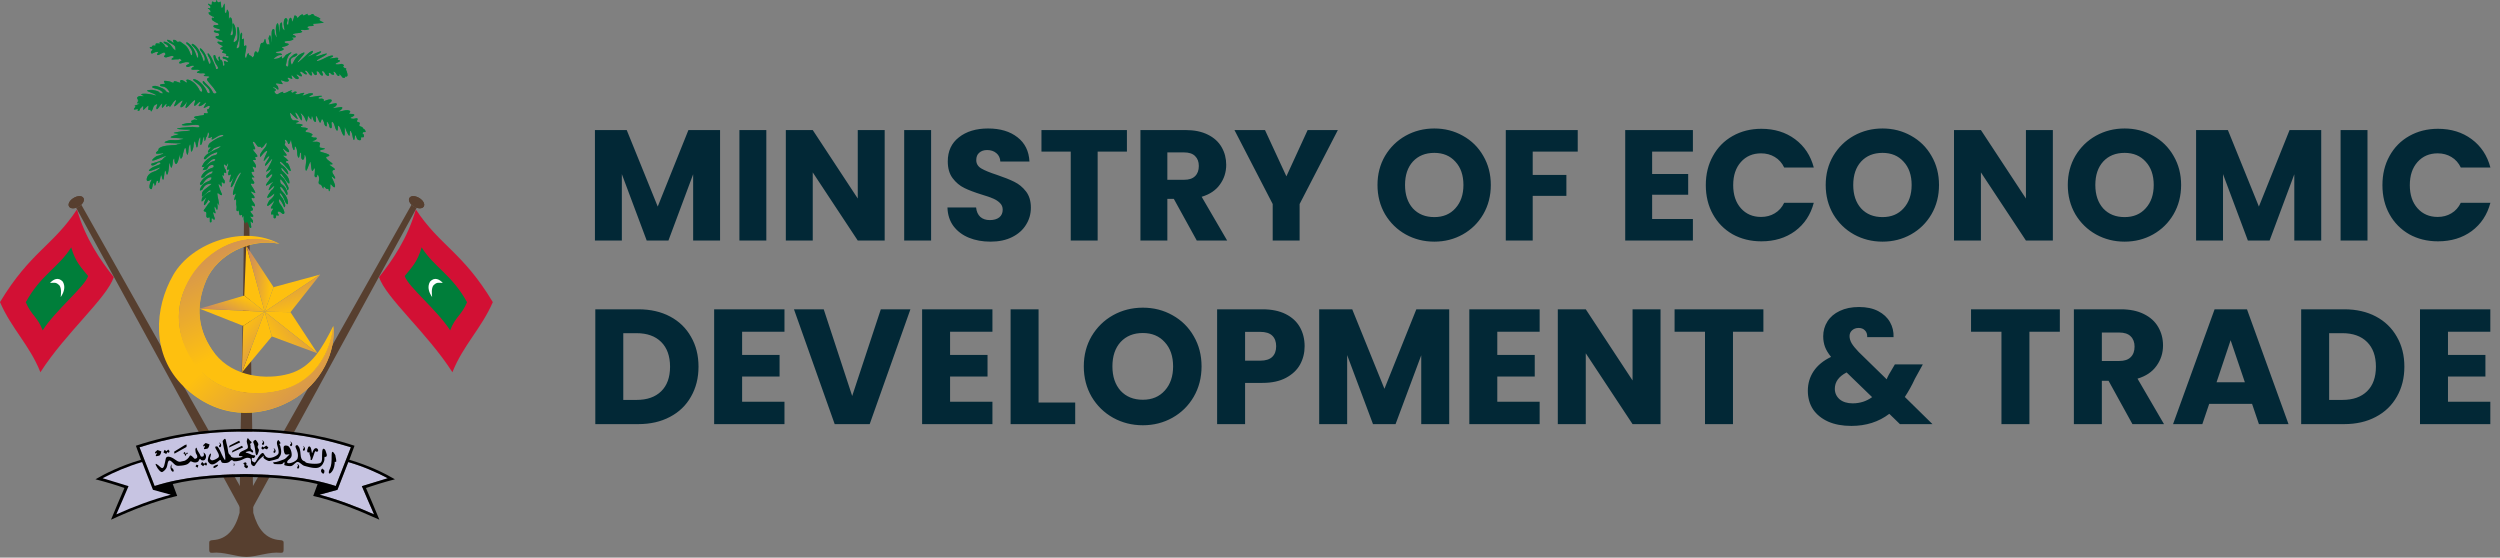 <svg width="1605" height="358" viewBox="0 0 1605 358" fill="none" xmlns="http://www.w3.org/2000/svg">
<rect x="0" y="0" width="1605" height="358" fill="#808080" stroke="none"/>
<path d="M47.284 127.093C44.739 128.561 43.368 131.106 44.347 132.575C45.228 134.141 48.067 134.141 50.612 132.575C53.158 131.106 54.528 128.561 53.549 127.093C52.668 125.526 49.829 125.526 47.284 127.093Z" fill="#573F2F"/>
<path d="M269.111 127.093C271.656 128.561 273.027 131.106 272.048 132.575C271.167 134.141 268.328 134.141 265.783 132.575C263.237 131.106 261.867 128.561 262.846 127.093C263.727 125.526 266.566 125.526 269.111 127.093Z" fill="#573F2F"/>
<path d="M136.564 0.907C136.564 0.907 135.781 1.201 135.977 2.473C136.172 3.746 134.117 2.767 134.117 2.376C134.117 1.984 133.529 2.865 133.725 3.061C133.921 3.257 134.704 3.648 134.997 4.138C135.291 4.725 134.9 5.704 134.606 5.41C134.313 5.117 133.333 5.019 133.431 5.312C133.627 5.606 134.41 5.704 134.997 6.781C135.585 7.858 134.9 7.956 134.9 7.956C134.9 7.956 133.921 7.662 133.921 8.151C133.921 8.641 134.117 9.13 134.606 9.424C135.194 9.718 136.271 10.697 136.956 10.697C137.543 10.697 137.347 11.578 137.347 11.578C137.347 11.578 136.172 10.99 135.977 11.773C135.781 12.557 136.564 13.144 136.564 13.144C136.564 13.144 138.522 14.514 139.305 14.71C140.088 14.906 140.578 15.885 140.088 15.983C139.598 16.081 138.228 16.179 137.739 16.081C137.249 15.983 136.76 16.962 137.151 17.353C137.641 17.745 139.109 18.332 140.382 18.626C141.655 18.92 141.459 19.507 141.165 19.605C140.872 19.801 138.815 19.997 138.326 19.605C137.837 19.213 136.662 20.094 137.739 20.682C138.815 21.269 140.872 20.975 140.675 22.248C140.48 23.521 139.501 23.031 139.012 23.129C138.522 23.227 137.934 23.912 138.815 24.402C139.697 24.891 141.263 25.772 142.144 25.772C143.025 25.772 143.221 27.045 142.731 27.045C142.242 27.045 140.48 26.849 140.382 26.751C140.284 26.555 138.718 26.751 140.284 27.926C141.85 29.003 140.872 28.611 142.34 29.198C143.808 29.786 142.34 30.569 142.144 30.471C141.948 30.373 140.872 31.254 141.85 31.548C142.829 31.842 143.613 32.331 143.319 32.625C143.025 32.919 142.046 33.8 143.123 33.995C144.199 34.191 145.864 34.485 145.179 35.268C144.591 36.149 145.374 35.66 146.451 36.051C147.528 36.443 146.549 37.324 146.157 37.226C145.766 37.128 143.319 35.953 143.025 36.639C142.829 37.324 143.221 37.617 143.221 37.617C143.221 37.617 144.983 37.911 145.766 38.596C146.549 39.184 146.745 39.771 145.766 39.771C144.787 39.771 144.493 38.792 143.906 39.38C143.319 39.967 144.493 40.75 144.102 41.827C143.71 42.904 143.025 42.218 143.025 40.75C143.025 39.282 141.752 38.107 141.752 38.107C141.752 38.107 141.263 39.282 141.263 37.422C141.263 35.562 140.186 36.443 140.186 37.128C140.186 37.715 140.872 38.792 140.382 39.086C139.795 39.282 138.326 36.932 138.326 36.051C138.326 35.17 137.054 35.072 137.054 36.051C137.054 37.03 137.641 39.282 138.424 40.652C139.207 41.925 140.578 43.687 139.892 44.078C139.207 44.47 138.62 44.568 138.62 43.883C138.62 43.197 135.977 36.932 134.704 35.366C133.431 33.8 133.333 33.898 133.333 34.876C133.333 35.855 135.781 38.694 135.194 40.358C134.606 42.023 134.117 40.358 134.019 40.358C133.921 40.358 132.746 35.66 130.396 32.625C128.047 29.59 128.047 31.646 128.732 32.429C129.32 33.212 131.767 36.247 131.473 38.205C131.18 40.163 130.495 39.282 130.396 38.401C130.201 37.422 128.047 31.548 125.306 29.198C122.467 26.849 122.957 29.101 123.642 29.492C124.229 29.884 127.264 32.919 127.264 35.66C127.362 38.401 126.383 36.639 126.187 36.051C125.992 35.464 124.914 30.961 121.586 28.22C118.356 25.479 120.02 28.905 120.02 28.415C120.02 27.926 123.446 31.646 123.446 33.898C123.446 36.247 122.467 35.366 122.369 34.876C122.271 34.387 120.901 30.275 118.356 28.611C115.81 26.947 115.909 26.457 115.027 26.751C114.048 27.045 113.559 26.849 113.265 26.262C112.971 25.674 110.328 24.793 111.308 26.751C112.286 28.709 109.741 26.36 109.643 26.262C109.545 26.164 106.413 24.695 107.49 26.262C108.567 27.828 112.58 28.611 112.58 30.569C112.58 32.527 113.265 32.723 111.894 31.842C110.524 30.863 109.741 27.926 106.413 26.947C103.182 25.968 106.413 28.709 106.315 28.317C106.217 27.926 109.056 29.982 107.587 30.373C106.119 30.765 105.923 29.394 105.434 28.709C104.944 28.024 103.084 26.36 102.595 27.045C102.105 27.73 103.182 28.024 102.399 28.024C101.714 28.024 99.756 27.339 99.854 28.611C99.951 29.884 99.266 29.198 98.777 29.198C98.288 29.198 97.504 29.394 97.602 29.884C97.7 30.373 96.134 29.884 96.134 30.471C96.134 31.059 96.917 31.254 97.406 31.352C97.896 31.45 98.288 31.744 97.406 32.527C96.525 33.31 96.819 34.681 97.896 34.289C98.874 33.898 99.756 33.31 100.735 33.31C101.714 33.31 101.909 33.114 101.42 33.8C100.931 34.485 100.441 35.366 101.42 35.366C102.399 35.366 105.238 32.919 105.825 33.898C106.413 34.876 106.413 35.072 105.63 35.66C104.846 36.247 105.532 36.932 106.804 36.834C108.077 36.639 110.035 35.464 111.111 36.051C112.188 36.639 111.405 36.834 110.916 37.128C110.328 37.422 109.643 38.303 110.622 38.303C111.601 38.303 112.286 38.009 113.951 38.107C115.615 38.205 114.929 37.128 115.712 37.911C116.594 38.694 117.083 38.694 116.006 39.184C114.929 39.673 114.538 40.848 115.81 40.75C117.083 40.652 118.552 39.673 120.216 39.869C121.88 40.065 121.978 40.261 121.293 40.946C120.607 41.631 119.53 41.533 119.53 42.316C119.53 43.099 120.705 43.099 121.195 42.904C121.684 42.708 122.957 42.121 123.642 42.121C124.229 42.121 124.914 42.218 124.328 42.806C123.74 43.393 123.348 43.099 123.054 43.785C122.663 44.372 122.663 44.666 123.837 44.764C125.012 44.862 126.872 44.568 127.166 44.764C127.46 44.959 129.026 44.959 128.243 45.253C127.46 45.547 125.698 46.526 126.677 46.722C127.655 46.917 128.732 47.211 130.005 47.015C131.278 46.819 132.453 47.603 131.67 47.896C130.984 48.092 130.103 48.875 131.767 48.875C133.431 48.875 134.41 48.875 134.41 49.463C134.41 50.05 133.431 49.658 132.942 50.735C132.453 51.714 136.172 54.847 137.935 57.686C139.697 60.525 139.598 58.371 138.914 59.448C138.326 60.525 137.054 60.133 136.662 59.252C136.271 58.273 135.389 56.707 133.04 54.455C130.69 52.204 130.886 52.008 130.593 52.008C130.299 52.008 129.613 52.595 130.69 53.77C131.67 54.945 134.214 56.609 134.606 58.665C135.096 60.72 133.138 59.644 133.04 59.252C132.942 58.763 131.767 55.728 128.732 53.085C125.796 50.441 123.153 50.344 124.229 51.616C125.306 52.889 129.222 54.847 129.712 57.49C130.201 60.035 128.243 58.567 128.145 58.077C128.047 57.588 126.481 54.455 123.642 52.497C120.803 50.539 119.041 50.833 119.824 52.106C120.607 53.378 119.335 52.987 119.139 52.693C118.943 52.497 116.887 51.029 116.3 51.42C115.712 51.714 115.321 51.812 115.81 52.693C116.3 53.574 115.027 52.987 113.951 52.595C112.874 52.204 111.503 51.714 111.503 52.791C111.503 53.77 109.741 52.497 109.251 52.399C108.762 52.301 105.238 51.42 105.238 52.204C105.238 52.889 106.707 53.868 105.238 53.868C103.769 53.966 102.106 54.161 102.889 55.043C103.672 55.924 105.727 54.749 107.979 57.784C110.231 60.818 107.098 58.958 107 58.958C106.902 58.958 105.825 57.294 104.357 56.707C102.889 56.119 101.322 55.336 99.756 55.14C98.19 54.945 96.917 55.826 98.288 56.413C99.658 57.001 102.595 57.196 104.161 59.056C105.727 60.916 102.203 59.644 101.909 58.958C101.616 58.371 97.7 57.686 97.7 57.686C97.7 57.686 91.826 57.588 95.938 59.056C100.049 60.525 102.105 61.993 98.385 60.916C94.567 59.839 88.596 59.937 91.337 61.112C94.078 62.287 90.26 61.601 89.673 61.699C89.085 61.797 87.225 62.287 88.498 63.951C89.771 65.615 86.834 64.245 88.302 64.93C89.869 65.517 86.246 66.203 88.889 66.398C91.435 66.594 85.072 67.867 86.638 68.062C88.205 68.258 83.995 70.901 87.128 70.216C90.26 69.531 87.421 70.412 88.596 71.097C89.771 71.684 89.869 69.531 90.26 69.433C90.749 69.335 92.022 66.986 92.022 68.748C92.022 70.51 91.239 71.587 93.589 69.139C95.938 66.692 95.35 68.356 95.253 69.237C95.057 70.118 95.253 70.999 96.134 70.51C97.015 69.922 96.525 72.467 97.406 71.195C98.385 69.922 98.19 68.356 99.266 67.573C100.343 66.888 101.42 66.105 100.735 67.867C100.049 69.629 100.343 71.391 102.008 68.846C103.672 66.398 104.455 65.811 104.063 67.279C103.672 68.748 103.867 70.118 105.14 68.258C106.413 66.496 107.49 66.007 106.804 67.573C106.119 69.139 107.293 68.356 107.979 68.062C108.664 67.769 109.056 67.671 108.86 68.65C108.664 69.629 110.818 66.203 111.405 65.419C111.993 64.734 114.146 62.678 112.384 66.398C110.622 70.02 113.657 67.181 113.657 67.181C113.657 67.181 118.747 62.287 116.887 65.713C115.027 69.139 115.909 69.433 117.475 68.356C118.943 67.279 120.803 63.657 119.727 66.594C118.65 69.433 119.041 70.118 120.803 68.258C122.565 66.398 126.383 61.797 125.012 65.909C123.642 70.02 126.579 66.79 127.069 66.203C127.558 65.615 129.907 64.44 128.047 66.79C126.187 69.237 129.613 67.769 130.299 67.181C130.984 66.594 133.529 64.343 131.67 67.377C129.907 70.314 131.082 69.335 132.942 68.356C134.9 67.377 135.096 68.356 134.214 69.629C133.236 70.901 132.453 69.335 133.236 71.489C134.117 73.642 132.061 72.467 131.18 72.664C130.299 72.859 131.963 73.642 130.005 74.034C128.047 74.425 122.271 74.621 125.6 76.09C128.83 77.656 124.719 76.383 124.328 76.873C123.837 77.362 121.684 77.656 122.957 78.145C124.229 78.733 121.586 79.125 120.999 79.026C120.411 78.929 114.44 80.103 117.67 80.495C120.901 80.886 127.558 79.223 128.047 80.886C128.537 82.551 124.817 81.474 123.837 81.474C122.859 81.474 109.35 82.355 115.027 82.942C120.803 83.53 121.39 82.844 121.978 83.432C122.565 84.019 119.041 84.215 117.964 84.215C116.887 84.215 109.154 85.292 112.286 85.585C115.517 85.879 115.126 86.173 113.069 86.662C111.014 87.152 107.392 88.326 111.405 88.522C115.419 88.718 120.607 88.816 115.712 89.697C110.818 90.578 110.622 89.305 107.881 90.285C105.042 91.263 103.574 91.851 112.091 91.949C120.607 92.046 113.265 92.536 113.461 92.927C113.657 93.221 107.196 93.026 103.966 94.2C100.735 95.473 102.301 95.962 101.42 96.745C100.441 97.528 98.288 99.291 103.182 98.507C108.077 97.724 101.322 100.171 100.735 100.171C100.148 100.171 93.49 105.458 101.909 101.836C110.328 98.214 105.042 101.151 104.455 102.228C103.867 103.304 97.211 105.066 97.211 105.066C97.211 105.066 96.624 106.633 98.483 106.143C100.441 105.654 101.909 103.402 102.889 104.479C103.867 105.458 100.931 106.046 98.581 107.122C96.232 108.199 92.806 111.43 99.56 108.688C106.315 105.849 100.637 109.373 100.148 109.667C99.56 109.961 96.134 110.744 94.861 112.996C93.589 115.248 94.176 117.009 95.84 115.932C97.504 114.856 97.602 115.051 96.819 116.52C96.036 117.89 95.644 120.436 96.232 120.925C96.819 121.513 97.504 122.198 97.896 119.555C98.19 116.814 99.168 117.303 99.168 118.576C99.168 119.848 100.049 119.065 100.245 117.303C100.441 115.541 101.616 115.835 101.616 116.716C101.616 117.695 102.203 118.38 102.692 115.248C103.182 112.017 103.672 111.919 103.867 113.289C104.063 114.66 104.944 117.303 105.336 113.094C105.727 108.787 106.315 109.08 106.609 110.647C106.804 112.311 107.587 113.289 108.175 109.472C108.762 105.654 108.567 102.619 109.35 106.241C110.133 109.863 110.916 105.556 110.916 103.989C110.916 102.423 111.993 100.563 111.993 102.717C111.993 104.871 113.168 107.024 114.44 103.011C115.712 98.997 115.712 97.528 115.712 100.368C115.712 103.206 116.985 101.346 117.181 100.27C117.377 99.291 118.845 91.459 119.53 96.745C120.216 102.129 121.097 97.627 120.999 96.353C120.901 95.081 122.369 89.501 122.467 95.081C122.565 100.661 124.328 94.298 124.229 94.004C124.131 93.711 124.914 87.739 125.698 92.634C126.481 97.43 127.264 92.34 127.166 91.753C127.069 91.165 129.026 84.802 128.635 90.382C128.243 95.864 129.907 91.655 129.907 90.969C129.907 90.285 131.18 85.487 131.18 89.208C131.278 92.927 132.453 87.543 132.453 87.837C132.453 88.033 132.942 87.739 133.236 85.879C133.529 84.019 134.214 85.39 134.214 86.271C134.214 87.152 132.942 89.501 134.997 88.326C137.054 87.25 135.781 88.522 135.879 89.403C135.977 90.285 139.501 87.25 141.459 86.76C143.416 86.271 144.591 87.152 141.948 87.837C139.305 88.522 134.9 91.459 134.214 92.438C133.627 93.417 133.138 95.179 134.41 94.592C135.683 94.004 135.194 95.081 134.606 95.473C134.019 95.864 132.159 99.291 134.997 97.333C137.837 95.375 135.683 95.669 139.697 94.298C143.613 92.927 140.675 95.081 139.403 95.57C138.13 96.158 133.529 98.018 131.67 100.27C129.809 102.521 131.865 102.325 132.061 102.129C132.256 101.934 134.214 99.584 136.956 98.507C139.697 97.43 139.795 97.333 139.403 98.605C139.012 99.878 136.955 99.487 135.488 100.563C134.117 101.64 131.67 103.011 130.495 105.262C129.32 107.416 129.222 107.122 130.69 107.22C132.159 107.318 134.704 102.423 137.054 102.129C139.403 101.836 137.641 103.5 137.347 103.5C137.054 103.5 135.879 103.598 134.41 104.772C132.942 105.947 131.18 106.829 130.495 108.493C129.809 110.157 129.712 108.982 131.767 108.982C133.823 108.982 133.04 106.339 135.585 105.947C138.032 105.556 137.249 107.416 136.564 107.612C135.879 107.807 131.767 109.08 129.809 112.213C127.852 115.345 131.082 113.681 131.082 113.681C131.082 113.681 132.453 111.331 135.096 110.255C137.739 109.178 135.977 111.136 136.172 111.234C136.368 111.331 131.571 112.702 129.222 116.324C126.775 119.946 130.201 118.38 130.396 117.792C130.593 117.206 132.453 114.464 134.606 113.877C136.76 113.289 135.585 115.149 134.997 115.737C134.41 116.324 130.593 116.912 128.83 120.436C127.166 123.96 130.103 121.513 130.103 121.513C130.103 121.513 131.18 118.478 134.019 118.086C136.857 117.695 135.879 118.086 134.214 119.457C132.55 120.827 129.809 122.393 129.712 124.156C129.613 125.82 129.32 126.994 130.886 125.428C132.453 123.862 134.508 122.198 134.508 122.198C134.508 122.198 136.662 122.393 134.508 123.177C132.355 124.058 129.613 126.701 129.613 127.484C129.613 128.365 128.635 130.715 130.984 128.169C133.431 125.624 132.061 127.68 131.571 128.757C130.984 129.834 130.103 133.651 132.453 130.519C134.802 127.386 132.746 127.582 134.019 128.561C135.291 129.54 134.9 129.54 134.508 130.029C134.117 130.617 134.019 130.225 132.746 132.281C131.473 134.336 129.809 135.511 131.473 135.805C133.138 136.001 132.355 137.959 132.453 138.84C132.55 139.721 133.333 140.21 134.117 139.525C134.9 138.84 134.704 141.483 134.704 142.266C134.704 143.049 135.781 142.755 135.781 142.364C135.781 141.972 135.585 139.231 136.466 140.308C137.347 141.385 138.13 141.092 137.837 140.112C137.641 139.134 135.781 135.022 137.543 136.588C139.207 138.154 137.837 134.63 137.739 134.141C137.543 133.651 137.543 131.204 138.718 133.847C139.795 136.49 139.795 132.183 139.598 131.693C139.403 131.106 139.795 129.442 140.382 131.302C140.969 133.162 140.675 130.812 140.186 128.267C139.697 125.722 138.914 122.981 140.382 124.254C141.752 125.526 143.221 125.917 142.144 123.862C141.165 121.807 139.305 116.716 140.969 118.478C142.633 120.24 142.536 120.24 142.34 118.674C142.144 117.009 142.144 116.324 143.319 117.499C144.493 118.674 144.591 116.031 143.906 115.443C143.221 114.856 142.046 111.723 143.123 112.506C144.199 113.289 143.808 111.919 143.71 111.234C143.515 110.647 144.493 110.647 144.983 111.136C145.473 111.625 145.081 108.884 144.591 108.59C144.102 108.297 143.025 104.479 144.396 105.752C145.668 107.024 145.57 106.339 145.962 105.36C146.353 104.381 146.745 104.772 146.353 106.046C145.962 107.318 145.081 109.472 146.549 108.884C148.017 108.297 146.745 109.765 146.647 110.548C146.451 111.331 146.157 113.289 147.626 112.213C148.997 111.234 148.017 113.485 147.822 114.073C147.626 114.66 146.549 119.163 148.8 115.737C151.052 112.311 150.465 112.898 149.682 114.856C148.899 116.912 147.92 119.359 148.214 120.044C148.507 120.73 149.878 119.065 151.444 115.051C153.108 111.038 155.262 109.961 154.576 111.331C153.891 112.702 151.933 116.129 151.052 118.478C150.171 120.827 148.507 126.505 150.367 124.841C152.227 123.177 150.955 125.722 150.758 126.309C150.563 126.897 149.975 129.442 150.857 128.267C151.738 127.092 151.738 129.246 151.64 130.519C151.542 131.792 152.129 132.183 151.835 134.043C151.542 136.001 152.815 135.707 153.108 135.12C153.402 134.533 153.304 136.393 153.5 136.98C153.695 137.568 153.793 138.644 154.675 138.057C155.556 137.469 155.556 138.937 155.556 139.623C155.556 140.308 156.633 137.176 156.436 139.819C156.241 142.462 157.905 144.224 158.003 143.049C158.101 141.777 159.275 142.853 159.667 144.616C160.059 146.378 161.331 146.867 161.331 145.693C161.331 144.518 160.059 140.994 161.429 142.462C162.8 144.028 162.408 142.168 162.31 141.483C162.114 140.895 159.569 138.546 161.037 139.035C162.408 139.623 162.995 138.84 162.408 138.057C161.821 137.371 159.863 135.413 161.234 135.316C162.604 135.218 162.8 134.336 161.723 132.966C160.646 131.596 162.31 131.792 163.191 132.379C164.072 132.966 163.778 131.106 162.8 130.029C161.82 129.05 160.646 126.408 162.212 127.092C163.876 127.68 163.387 126.505 163.191 126.016C162.995 125.428 159.374 121.904 162.017 123.177C164.66 124.449 163.975 123.96 163.387 122.393C162.8 120.827 159.667 117.401 161.723 117.89C163.778 118.38 163.387 116.912 162.702 116.129C162.017 115.248 160.743 113.485 162.604 113.877C164.464 114.268 161.918 112.506 162.017 112.213C162.114 111.919 160.548 110.157 162.114 110.255C163.681 110.353 163.289 109.863 162.702 108.59C162.114 107.318 161.527 106.339 163.289 107.318C165.051 108.297 164.268 106.046 163.876 105.262C163.583 104.479 161.234 102.423 163.191 102.717C165.149 102.913 163.778 101.64 163.681 101.151C163.583 100.661 165.932 101.151 165.051 99.682C164.17 98.214 161.234 95.57 162.995 95.864C164.758 96.158 163.191 93.906 162.898 93.123C162.702 92.34 161.625 90.48 162.995 91.068C164.268 91.655 164.855 94.004 165.834 94.2C166.813 94.396 168.086 93.906 167.596 94.592C167.107 95.277 168.086 95.179 169.162 94.004C170.239 92.829 171.12 90.774 171.219 91.851C171.414 92.927 170.631 94.2 170.142 94.787C169.652 95.375 166.911 98.41 166.911 99.682C166.911 100.955 166.813 101.346 168.576 99.095C170.337 96.844 172.394 95.864 171.219 98.214C170.044 100.563 167.988 105.36 170.533 102.228C173.078 99.095 173.861 99.78 171.708 102.913C169.554 106.046 169.652 107.612 171.61 105.36C173.568 103.108 176.211 99.584 173.862 104.577C171.512 109.57 169.456 111.136 172.002 109.667C174.547 108.199 174.449 108.003 173.666 109.472C172.98 110.94 171.023 112.311 171.023 112.702C171.023 113.094 170.533 115.541 172.883 113.094C175.232 110.647 175.134 112.213 174.351 113.485C173.568 114.758 167.694 121.61 172.785 118.184C177.875 114.758 173.763 118.38 173.763 118.772C173.763 119.261 170.631 124.449 174.155 120.827C177.679 117.206 175.428 121.708 174.743 121.807C174.155 122.002 169.456 128.463 172.687 126.701C175.918 124.939 176.603 123.079 176.015 125.037C175.428 126.994 173.274 128.267 172.883 128.757C172.491 129.344 170.142 133.456 172.687 131.792C175.134 130.127 176.603 127.778 175.82 129.735C175.036 131.792 172.687 134.141 174.547 133.847C176.309 133.553 174.743 134.924 174.351 135.805C173.96 136.686 173.763 138.154 174.841 137.665C175.918 137.176 175.624 138.84 175.624 139.525C175.624 140.21 176.896 140.7 177.19 139.329C177.484 138.057 176.798 138.057 178.365 138.351C179.931 138.546 178.169 137.274 178.267 136.294C178.462 135.316 179.833 135.903 180.322 136.393C180.91 136.882 181.889 137.959 182.476 136.98C183.063 136.001 181.105 132.476 179.931 131.106C178.756 129.834 178.854 127.092 179.735 128.169C180.714 129.246 182.182 132.085 182.28 132.77C182.476 133.456 183.455 132.77 182.966 131.106C182.476 129.442 181.791 127.484 180.812 126.603C179.833 125.624 178.854 123.275 180.127 124.156C181.399 125.037 183.26 129.834 183.26 129.834C183.26 129.834 185.217 133.064 184.826 129.344C184.434 125.722 181.105 122.883 180.714 122.393C180.322 121.807 179.148 119.946 180.322 120.044C181.497 120.142 183.945 125.134 183.945 125.134C183.945 125.134 185.315 125.624 184.14 122.393C182.966 119.163 180.616 118.282 180.225 117.695C179.931 117.107 179.246 113.974 180.812 115.737C182.28 117.499 184.043 119.75 184.337 121.513C184.63 123.177 185.609 121.219 185.12 120.142C184.532 119.065 183.455 115.541 181.204 113.681C179.05 111.821 179.931 110.94 181.008 112.115C182.085 113.289 186.098 120.436 185.805 116.814C185.609 113.191 181.889 110.353 181.105 109.57C180.421 108.787 180.225 106.829 181.497 108.297C182.77 109.765 185.805 113.877 184.923 110.744C184.043 107.612 180.225 105.36 180.225 105.36C180.225 105.36 178.952 103.304 180.421 103.989C181.987 104.675 188.154 113.485 186.294 108.101C184.434 102.717 183.847 105.36 183.553 104.186C183.26 103.011 185.217 103.402 185.217 103.402C185.217 103.402 184.14 101.836 182.77 100.955C181.497 100.074 181.791 99.487 182.672 99.878C183.651 100.27 184.728 99.976 183.357 98.41C181.987 96.844 180.714 94.103 182.77 96.158C184.826 98.214 186.392 98.214 185.217 96.06C183.945 93.906 182.182 93.221 182.966 92.144C183.749 90.969 181.889 89.011 183.553 89.893C185.217 90.774 184.532 93.123 185.609 92.34C186.686 91.655 186.588 87.445 187.273 92.046C187.958 96.647 189.133 97.528 189.133 94.983C189.133 92.438 190.797 95.179 190.797 97.92C190.797 100.759 191.972 102.521 192.265 100.074C192.559 97.627 193.44 96.745 193.342 100.074C193.245 103.402 195.496 103.304 195.398 100.465C195.3 97.627 197.063 100.955 196.475 104.283C195.888 107.612 195.888 112.702 197.846 107.024C199.804 101.346 199.412 104.675 199.706 106.633C199.999 108.59 200.097 111.234 201.37 108.688C202.642 106.143 202.055 111.136 201.957 112.605C201.859 113.974 203.621 114.366 203.621 112.702C203.621 111.038 205.285 113.289 204.796 115.639C204.209 117.989 204.796 118.282 205.775 118.478C206.754 118.674 207.537 122.393 207.635 120.632C207.733 118.967 208.32 119.946 209.201 120.925C210.083 121.904 210.963 120.436 211.061 122.1C211.159 123.764 212.236 122.198 212.04 119.457C211.844 116.716 213.313 119.653 214.096 120.044C214.781 120.533 216.152 120.436 213.802 115.639C211.355 110.842 214.487 115.052 215.075 114.66C215.662 114.268 214.194 112.311 213.704 111.43C213.117 110.548 213.117 109.373 214.39 109.08C215.662 108.884 214.977 108.199 212.824 106.829C210.768 105.458 211.551 105.556 213.019 105.556C214.39 105.458 212.627 104.283 211.355 103.402C210.083 102.423 208.223 100.857 210.278 100.465C212.334 100.074 211.551 99.095 208.809 98.312C205.971 97.528 203.817 97.039 206.362 96.256C208.809 95.57 209.3 95.669 207.831 95.179C206.362 94.69 204.992 95.277 205.09 93.711C205.285 92.144 206.167 91.949 204.502 91.263C202.838 90.676 203.524 91.263 201.272 90.969C198.923 90.676 202.741 90.382 203.23 89.208C203.719 87.935 202.153 88.425 201.467 88.326C200.782 88.228 198.824 87.543 200.293 86.956C201.761 86.368 198.727 84.998 197.649 84.998C196.573 84.998 195.105 84.41 196.965 83.334C198.824 82.355 195.986 81.866 194.909 81.866C193.832 81.866 192.07 81.278 193.832 80.691C195.496 80.103 192.559 79.418 191.874 79.516C191.287 79.614 188.252 79.32 190.895 78.537C193.539 77.754 189.622 77.068 188.644 77.265C187.664 77.46 186.784 75.6 186.784 75.6C186.784 75.6 185.511 71.293 186.686 72.664C187.958 73.936 192.168 78.145 190.895 75.6C189.622 73.153 188.839 71.293 190.406 72.664C191.972 74.034 193.832 79.516 193.832 76.285C193.832 73.055 191.679 71.195 194.028 73.447C196.475 75.6 196.475 80.006 197.258 77.068C198.14 74.23 197.063 73.349 198.727 75.6C200.391 77.852 199.706 76.285 199.999 75.111C200.195 73.936 200.684 74.817 200.978 76.285C201.272 77.754 203.23 80.006 202.838 76.383C202.447 72.761 203.719 75.111 204.209 76.383C204.796 77.656 205.579 80.299 206.167 77.558C206.754 74.817 208.026 78.145 208.223 79.516C208.418 80.789 210.18 82.453 209.789 79.418C209.397 76.383 211.453 79.712 211.453 81.083C211.453 82.355 213.509 83.432 212.921 80.201C212.334 76.971 214.194 78.048 214.879 80.886C215.564 83.726 216.935 85.292 216.935 82.159C216.935 79.026 218.208 81.474 218.893 83.432C219.48 85.39 221.536 89.893 221.34 84.704C221.144 79.614 221.536 82.061 222.417 84.117C223.396 86.173 224.57 88.914 224.57 85.585C224.57 82.257 225.941 84.998 226.235 86.76C226.43 88.425 227.312 91.851 227.703 88.425C228.095 84.998 228.682 87.837 229.171 89.011C229.661 90.186 231.815 90.382 231.815 89.403C231.815 88.425 231.521 87.837 232.892 88.131C234.262 88.425 233.479 85.684 233.088 86.075C232.598 86.467 232.5 84.41 234.066 84.802C235.633 85.096 233.969 82.649 233.381 82.649C232.794 82.649 233.381 81.669 231.717 81.278C230.053 80.789 230.738 80.006 230.934 79.516C231.129 79.026 231.129 78.635 229.857 78.341C228.585 78.048 229.368 77.265 229.563 76.677C229.759 76.09 229.368 75.698 227.899 76.09C226.43 76.579 223.592 75.894 225.844 75.111C228.095 74.23 227.801 73.251 226.137 73.153C224.473 73.055 223.494 73.251 224.57 72.174C225.647 71.097 223.494 70.51 221.732 70.804C220.068 71.097 215.858 72.272 218.011 71.097C220.068 69.922 220.361 68.552 218.697 68.748C217.033 68.944 212.236 69.922 214.194 69.041C216.152 68.16 217.131 66.105 215.173 66.3C213.215 66.496 209.495 67.867 211.453 66.398C213.41 64.93 213.509 63.755 211.649 63.853C209.691 63.951 207.048 65.615 207.733 64.832C208.418 63.951 207.243 63.07 205.971 63.364C204.698 63.657 203.132 62.776 205.873 62.091C208.614 61.406 204.894 61.308 202.251 61.895C199.51 62.483 196.769 62.58 199.804 61.21C202.838 59.839 199.314 59.546 197.649 60.231C195.986 60.916 192.951 62.189 194.811 60.525C196.671 58.86 193.147 59.937 192.07 60.329C191.091 60.818 188.448 60.525 190.014 59.742C191.581 58.86 189.035 58.371 188.448 59.252C187.861 60.231 186.098 58.763 187.371 58.175C188.644 57.588 186.098 58.077 184.728 58.958C183.455 59.839 181.204 60.133 181.791 59.252C182.379 58.371 179.735 59.448 178.561 60.329C177.386 61.308 175.33 58.665 176.504 58.371C177.679 58.077 176.994 57.098 175.721 56.609C174.449 56.119 176.015 55.336 177.778 57.098C179.442 58.763 178.561 55.434 178.169 55.14C177.778 54.847 175.721 53.085 178.561 53.574C181.399 54.064 181.987 54.455 181.008 52.987C180.029 51.518 179.833 51.127 182.085 52.008C184.337 52.889 186.196 52.204 185.12 51.029C184.043 49.952 184.728 49.463 186.098 50.148C187.469 50.833 188.056 50.931 187.371 49.56C186.686 48.288 187.175 47.603 188.839 49.658C190.504 51.714 192.853 50.637 191.287 49.169C189.721 47.798 190.308 47.211 191.874 48.386C193.44 49.56 194.615 48.973 193.342 47.603C192.07 46.33 192.755 45.057 194.713 46.819C196.769 48.582 197.748 47.603 196.377 46.428C195.007 45.253 196.573 44.372 198.14 47.015C199.804 49.56 200.684 48.288 200.195 47.113C199.608 45.938 200.097 45.057 201.37 47.211C202.642 49.365 204.013 47.603 203.328 46.722C202.642 45.84 203.915 44.862 205.188 47.113C206.46 49.365 208.026 48.679 207.048 47.015C206.068 45.351 207.635 44.959 208.614 47.015C209.593 49.071 211.747 49.169 211.159 47.7C210.572 46.232 212.236 46.721 212.53 47.407C212.824 47.994 215.369 48.582 214.292 46.917C213.215 45.253 215.271 45.938 215.956 47.505C216.642 48.973 218.208 49.267 217.816 48.092C217.425 46.819 218.991 48.484 219.578 49.365C220.166 50.344 221.732 50.148 221.536 49.365C221.34 48.582 223.592 50.246 223.004 47.309C222.417 44.47 221.829 45.155 222.221 44.47C222.613 43.785 221.536 43.785 221.144 43.589C220.753 43.393 219.872 42.708 220.557 42.316C221.34 41.925 219.774 40.652 218.501 41.142C217.228 41.631 213.41 41.533 216.642 40.163C219.872 38.89 217.425 38.498 216.837 38.498C216.25 38.498 218.991 36.443 214.585 37.226C210.18 38.009 211.942 37.128 213.313 36.639C214.585 36.051 213.901 34.485 208.712 37.226C203.621 39.967 201.37 39.673 205.482 37.422C209.691 35.268 212.432 33.114 206.362 35.268C200.195 37.324 203.621 35.072 204.6 34.681C205.579 34.191 208.516 31.45 202.544 34.191C196.475 37.03 196.671 36.834 199.314 35.072C201.859 33.31 201.664 30.569 196.769 35.268C191.874 39.967 190.308 41.142 191.385 39.38C192.462 37.617 198.727 31.646 193.245 34.485C187.763 37.324 187.763 44.274 186.784 40.261C185.805 36.247 189.133 37.03 190.504 35.562C191.874 34.191 189.622 33.898 188.056 35.464C186.392 37.128 185.217 37.226 185.217 40.848C185.217 44.47 183.162 42.121 183.553 41.435C184.043 40.75 183.749 36.736 186.392 34.485C189.035 32.233 183.455 35.072 183.26 35.562C183.063 36.051 180.812 38.694 181.008 37.03C181.204 35.366 180.421 36.736 179.148 37.226C177.875 37.813 175.036 38.107 175.918 37.422C176.798 36.736 178.365 35.268 180.029 35.366C181.693 35.562 181.008 34.093 179.442 34.289C177.778 34.485 175.721 33.31 178.169 33.114C180.616 32.919 183.162 31.646 181.791 31.059C180.519 30.471 180.812 30.177 182.574 29.884C184.238 29.59 186.686 28.22 184.532 27.926C182.379 27.73 181.693 26.36 184.238 26.36C186.686 26.36 189.329 25.283 188.154 24.695C186.881 24.108 187.664 23.912 189.035 24.01C190.308 24.108 190.112 23.031 188.546 22.542C186.98 22.052 189.035 21.269 191.091 21.269C193.147 21.269 194.713 20.29 193.734 19.997C192.755 19.703 193.147 18.822 194.713 19.213C196.377 19.605 199.706 18.626 198.237 18.332C196.769 18.039 197.258 16.766 198.923 16.766C200.587 16.766 201.859 16.668 201.174 15.885C200.489 15.102 201.467 15.298 203.132 15.102C204.796 14.906 209.006 14.71 207.439 14.221C205.873 13.731 204.209 12.557 205.383 12.361C206.558 12.165 204.307 11.088 203.328 10.697C202.349 10.403 201.174 9.718 201.272 9.326C201.37 8.837 200.293 8.837 199.51 9.522C198.727 10.109 197.454 10.109 197.454 9.326C197.552 8.641 197.454 8.739 196.377 9.326C195.3 9.913 194.223 10.305 194.419 9.522C194.615 8.739 193.147 9.522 192.462 10.109C191.874 10.697 190.797 12.165 190.797 11.284C190.797 10.403 188.938 9.228 188.839 10.501C188.741 11.773 187.469 14.808 187.469 13.731C187.469 12.752 186.98 10.403 185.903 11.871C184.826 13.34 185.706 16.179 184.63 15.885C183.651 15.591 184.434 14.221 184.532 13.046C184.63 11.969 182.966 10.305 182.28 13.438C181.595 16.57 183.455 20.192 182.379 19.311C181.302 18.43 181.105 17.647 181.105 15.591C181.204 13.536 179.833 14.514 179.637 16.179C179.442 17.843 180.029 22.64 179.442 20.094C178.854 17.647 178.756 12.752 177.484 15.983C176.211 19.213 178.462 25.185 177.484 23.716C176.504 22.248 176.211 21.563 176.211 19.801C176.211 18.137 174.938 18.332 174.547 19.801C174.155 21.269 174.547 28.317 174.253 27.143C173.96 25.87 174.253 24.304 173.568 22.933C172.883 21.563 172.295 25.381 172.295 24.695C172.295 24.01 173.568 29.394 172.883 28.611C172.197 27.926 171.219 29.884 170.631 26.457C170.044 22.933 169.75 26.653 169.065 27.339C168.379 28.024 167.596 26.36 166.911 29.884C166.226 33.408 165.638 34.583 164.855 33.408C164.072 32.233 163.191 33.702 163.191 35.072C163.191 36.345 161.82 37.422 161.625 36.443C161.429 35.464 159.863 35.953 159.765 34.779C159.667 33.604 158.786 34.191 158.394 36.149C158.003 38.205 156.828 37.226 157.513 33.995C158.199 30.765 158.492 28.317 157.513 29.296C156.534 30.275 156.534 28.513 156.534 27.339C156.633 26.164 156.633 24.304 156.241 24.793C155.849 25.283 154.968 25.87 155.359 23.325C155.751 20.78 154.87 19.899 154.185 22.738C153.5 25.576 154.283 29.688 153.304 30.471C152.325 31.352 151.444 31.45 152.032 29.786C152.618 28.122 153.891 24.695 153.695 20.975C153.5 17.158 152.423 16.081 152.325 18.528C152.129 20.975 153.206 25.087 151.542 26.36C149.877 27.632 149.682 27.045 150.074 25.674C150.465 24.304 151.835 22.444 151.346 19.018C150.758 15.493 149.29 13.731 149.192 16.179C149.094 18.626 150.171 22.052 148.997 22.542C147.724 23.031 147.724 22.248 148.311 20.878C148.899 19.507 149.29 15.2 148.997 13.144C148.8 11.088 147.332 10.501 147.137 12.165C146.941 13.829 146.843 10.403 146.941 9.032C147.137 7.76 145.668 4.823 145.57 6.977C145.374 9.13 144.298 8.641 144.298 6.879C144.298 5.117 144.396 0.711 143.71 2.963C143.025 5.312 142.242 5.704 142.046 4.529C141.85 3.355 141.85 0.418 141.263 1.103C140.675 1.788 139.598 1.69 139.403 0.711C139.207 -0.268 139.012 -0.268 138.815 0.907C137.837 2.278 136.662 0.907 136.564 0.907Z" fill="#00A650"/>
<path d="M45.718 158.81C48.459 168.404 52.277 171.83 56.584 177.214C54.332 184.165 35.831 198.947 27.412 212.065C23.887 203.058 20.363 202.863 16.545 194.052C26.237 176.333 37.593 171.732 45.718 158.81Z" fill="#496E6E"/>
<path d="M270.68 158.81C267.939 168.404 264.121 171.83 259.814 177.214C262.066 184.165 280.568 198.947 288.987 212.065C292.511 203.058 296.035 202.863 299.853 194.052C290.161 176.333 278.805 171.732 270.68 158.81Z" fill="#496E6E"/>
<path d="M32.111 181.62C34.167 179.466 37.3 177.508 40.334 180.836C42.39 184.458 40.726 188.178 38.964 190.724C39.16 188.864 39.551 185.438 38.279 183.381C35.929 180.934 35.146 181.62 32.111 181.62Z" fill="white"/>
<path d="M284.285 181.62C282.228 179.466 279.096 177.508 276.061 180.836C274.006 184.458 275.669 188.178 277.432 190.724C277.236 188.864 276.844 185.438 278.117 183.381C280.467 180.934 281.25 181.62 284.285 181.62Z" fill="white"/>
<path d="M52.182 131.4L158.201 319.455V333.356L48.853 133.358C50.126 132.967 51.203 132.282 52.182 131.4Z" fill="#573F2F"/>
<path d="M264.217 131.4L158.198 319.455V333.356L267.545 133.358C266.273 132.967 265.196 132.282 264.217 131.4Z" fill="#573F2F"/>
<path d="M47.284 127.093C44.739 128.561 43.368 131.106 44.347 132.575C45.228 134.141 48.067 134.141 50.612 132.575C53.158 131.106 54.528 128.561 53.549 127.093C52.668 125.526 49.829 125.526 47.284 127.093Z" fill="#573F2F"/>
<path d="M269.111 127.093C271.656 128.561 273.027 131.106 272.048 132.575C271.167 134.141 268.328 134.141 265.783 132.575C263.237 131.106 261.867 128.561 262.846 127.093C263.727 125.526 266.566 125.526 269.111 127.093Z" fill="#573F2F"/>
<path d="M156.633 141.484C156.143 206.584 154.381 264.145 153.793 329.245C150.955 339.621 145.865 346.278 136.466 346.767C134.9 346.767 134.117 347.453 134.313 348.823C134.313 350.096 134.313 351.27 134.313 352.543C134.215 354.305 134.802 355.088 136.173 354.893C143.711 354.109 150.661 357.34 158.199 357.535C165.737 357.34 172.687 354.109 180.225 354.893C181.596 355.088 182.183 354.305 182.085 352.543C182.085 351.27 182.085 350.096 182.085 348.823C182.281 347.453 181.498 346.767 179.931 346.767C170.534 346.18 165.443 339.523 162.604 329.245C162.017 264.145 160.548 206.584 160.059 141.484H156.633Z" fill="#573F2F"/>
<path d="M136.564 0.907C136.564 0.907 135.781 1.201 135.977 2.473C136.172 3.746 134.117 2.767 134.117 2.376C134.117 1.984 133.529 2.865 133.725 3.061C133.921 3.257 134.704 3.648 134.997 4.138C135.291 4.725 134.9 5.704 134.606 5.41C134.313 5.117 133.333 5.019 133.431 5.312C133.627 5.606 134.41 5.704 134.997 6.781C135.585 7.858 134.9 7.956 134.9 7.956C134.9 7.956 133.921 7.662 133.921 8.151C133.921 8.641 134.117 9.13 134.606 9.424C135.194 9.718 136.271 10.697 136.956 10.697C137.543 10.697 137.347 11.578 137.347 11.578C137.347 11.578 136.172 10.99 135.977 11.773C135.781 12.557 136.564 13.144 136.564 13.144C136.564 13.144 138.522 14.514 139.305 14.71C140.088 14.906 140.578 15.885 140.088 15.983C139.598 16.081 138.228 16.179 137.739 16.081C137.249 15.983 136.76 16.962 137.151 17.353C137.641 17.745 139.109 18.332 140.382 18.626C141.655 18.92 141.459 19.507 141.165 19.605C140.872 19.801 138.815 19.997 138.326 19.605C137.837 19.213 136.662 20.094 137.739 20.682C138.815 21.269 140.872 20.975 140.675 22.248C140.48 23.521 139.501 23.031 139.012 23.129C138.522 23.227 137.934 23.912 138.815 24.402C139.697 24.891 141.263 25.772 142.144 25.772C143.025 25.772 143.221 27.045 142.731 27.045C142.242 27.045 140.48 26.849 140.382 26.751C140.284 26.555 138.718 26.751 140.284 27.926C141.85 29.003 140.872 28.611 142.34 29.198C143.808 29.786 142.34 30.569 142.144 30.471C141.948 30.373 140.872 31.254 141.85 31.548C142.829 31.842 143.613 32.331 143.319 32.625C143.025 32.919 142.046 33.8 143.123 33.995C144.199 34.191 145.864 34.485 145.179 35.268C144.591 36.149 145.374 35.66 146.451 36.051C147.528 36.443 146.549 37.324 146.157 37.226C145.766 37.128 143.319 35.953 143.025 36.639C142.829 37.324 143.221 37.617 143.221 37.617C143.221 37.617 144.983 37.911 145.766 38.596C146.549 39.184 146.745 39.771 145.766 39.771C144.787 39.771 144.493 38.792 143.906 39.38C143.319 39.967 144.493 40.75 144.102 41.827C143.71 42.904 143.025 42.218 143.025 40.75C143.025 39.282 141.752 38.107 141.752 38.107C141.752 38.107 141.263 39.282 141.263 37.422C141.263 35.562 140.186 36.443 140.186 37.128C140.186 37.715 140.872 38.792 140.382 39.086C139.795 39.282 138.326 36.932 138.326 36.051C138.326 35.17 137.054 35.072 137.054 36.051C137.054 37.03 137.641 39.282 138.424 40.652C139.207 41.925 140.578 43.687 139.892 44.078C139.207 44.47 138.62 44.568 138.62 43.883C138.62 43.197 135.977 36.932 134.704 35.366C133.431 33.8 133.333 33.898 133.333 34.876C133.333 35.855 135.781 38.694 135.194 40.358C134.606 42.023 134.117 40.358 134.019 40.358C133.921 40.358 132.746 35.66 130.396 32.625C128.047 29.59 128.047 31.646 128.732 32.429C129.32 33.212 131.767 36.247 131.473 38.205C131.18 40.163 130.495 39.282 130.396 38.401C130.201 37.422 128.047 31.548 125.306 29.198C122.467 26.849 122.957 29.101 123.642 29.492C124.229 29.884 127.264 32.919 127.264 35.66C127.362 38.401 126.383 36.639 126.187 36.051C125.992 35.464 124.914 30.961 121.586 28.22C118.356 25.479 120.02 28.905 120.02 28.415C120.02 27.926 123.446 31.646 123.446 33.898C123.446 36.247 122.467 35.366 122.369 34.876C122.271 34.387 120.901 30.275 118.356 28.611C115.81 26.947 115.909 26.457 115.027 26.751C114.048 27.045 113.559 26.849 113.265 26.262C112.971 25.674 110.328 24.793 111.308 26.751C112.286 28.709 109.741 26.36 109.643 26.262C109.545 26.164 106.413 24.695 107.49 26.262C108.567 27.828 112.58 28.611 112.58 30.569C112.58 32.527 113.265 32.723 111.894 31.842C110.524 30.863 109.741 27.926 106.413 26.947C103.182 25.968 106.413 28.709 106.315 28.317C106.217 27.926 109.056 29.982 107.587 30.373C106.119 30.765 105.923 29.394 105.434 28.709C104.944 28.024 103.084 26.36 102.595 27.045C102.105 27.73 103.182 28.024 102.399 28.024C101.714 28.024 99.756 27.339 99.854 28.611C99.951 29.884 99.266 29.198 98.777 29.198C98.288 29.198 97.504 29.394 97.602 29.884C97.7 30.373 96.134 29.884 96.134 30.471C96.134 31.059 96.917 31.254 97.406 31.352C97.896 31.45 98.288 31.744 97.406 32.527C96.525 33.31 96.819 34.681 97.896 34.289C98.874 33.898 99.756 33.31 100.735 33.31C101.714 33.31 101.909 33.114 101.42 33.8C100.931 34.485 100.441 35.366 101.42 35.366C102.399 35.366 105.238 32.919 105.825 33.898C106.413 34.876 106.413 35.072 105.63 35.66C104.846 36.247 105.532 36.932 106.804 36.834C108.077 36.639 110.035 35.464 111.111 36.051C112.188 36.639 111.405 36.834 110.916 37.128C110.328 37.422 109.643 38.303 110.622 38.303C111.601 38.303 112.286 38.009 113.951 38.107C115.615 38.205 114.929 37.128 115.712 37.911C116.594 38.694 117.083 38.694 116.006 39.184C114.929 39.673 114.538 40.848 115.81 40.75C117.083 40.652 118.552 39.673 120.216 39.869C121.88 40.065 121.978 40.261 121.293 40.946C120.607 41.631 119.53 41.533 119.53 42.316C119.53 43.099 120.705 43.099 121.195 42.904C121.684 42.708 122.957 42.121 123.642 42.121C124.229 42.121 124.914 42.218 124.328 42.806C123.74 43.393 123.348 43.099 123.054 43.785C122.663 44.372 122.663 44.666 123.837 44.764C125.012 44.862 126.872 44.568 127.166 44.764C127.46 44.959 129.026 44.959 128.243 45.253C127.46 45.547 125.698 46.526 126.677 46.722C127.655 46.917 128.732 47.211 130.005 47.015C131.278 46.819 132.453 47.603 131.67 47.896C130.984 48.092 130.103 48.875 131.767 48.875C133.431 48.875 134.41 48.875 134.41 49.463C134.41 50.05 133.431 49.658 132.942 50.735C132.453 51.714 136.172 54.847 137.935 57.686C139.697 60.525 139.598 58.371 138.914 59.448C138.326 60.525 137.054 60.133 136.662 59.252C136.271 58.273 135.389 56.707 133.04 54.455C130.69 52.204 130.886 52.008 130.593 52.008C130.299 52.008 129.613 52.595 130.69 53.77C131.67 54.945 134.214 56.609 134.606 58.665C135.096 60.72 133.138 59.644 133.04 59.252C132.942 58.763 131.767 55.728 128.732 53.085C125.796 50.441 123.153 50.344 124.229 51.616C125.306 52.889 129.222 54.847 129.712 57.49C130.201 60.035 128.243 58.567 128.145 58.077C128.047 57.588 126.481 54.455 123.642 52.497C120.803 50.539 119.041 50.833 119.824 52.106C120.607 53.378 119.335 52.987 119.139 52.693C118.943 52.497 116.887 51.029 116.3 51.42C115.712 51.714 115.321 51.812 115.81 52.693C116.3 53.574 115.027 52.987 113.951 52.595C112.874 52.204 111.503 51.714 111.503 52.791C111.503 53.77 109.741 52.497 109.251 52.399C108.762 52.301 105.238 51.42 105.238 52.204C105.238 52.889 106.707 53.868 105.238 53.868C103.769 53.966 102.106 54.161 102.889 55.043C103.672 55.924 105.727 54.749 107.979 57.784C110.231 60.818 107.098 58.958 107 58.958C106.902 58.958 105.825 57.294 104.357 56.707C102.889 56.119 101.322 55.336 99.756 55.14C98.19 54.945 96.917 55.826 98.288 56.413C99.658 57.001 102.595 57.196 104.161 59.056C105.727 60.916 102.203 59.644 101.909 58.958C101.616 58.371 97.7 57.686 97.7 57.686C97.7 57.686 91.826 57.588 95.938 59.056C100.049 60.525 102.105 61.993 98.385 60.916C94.567 59.839 88.596 59.937 91.337 61.112C94.078 62.287 90.26 61.601 89.673 61.699C89.085 61.797 87.225 62.287 88.498 63.951C89.771 65.615 86.834 64.245 88.302 64.93C89.869 65.517 86.246 66.203 88.889 66.398C91.435 66.594 85.072 67.867 86.638 68.062C88.205 68.258 83.995 70.901 87.128 70.216C90.26 69.531 87.421 70.412 88.596 71.097C89.771 71.684 89.869 69.531 90.26 69.433C90.749 69.335 92.022 66.986 92.022 68.748C92.022 70.51 91.239 71.587 93.589 69.139C95.938 66.692 95.35 68.356 95.253 69.237C95.057 70.118 95.253 70.999 96.134 70.51C97.015 69.922 96.525 72.467 97.406 71.195C98.385 69.922 98.19 68.356 99.266 67.573C100.343 66.888 101.42 66.105 100.735 67.867C100.049 69.629 100.343 71.391 102.008 68.846C103.672 66.398 104.455 65.811 104.063 67.279C103.672 68.748 103.867 70.118 105.14 68.258C106.413 66.496 107.49 66.007 106.804 67.573C106.119 69.139 107.293 68.356 107.979 68.062C108.664 67.769 109.056 67.671 108.86 68.65C108.664 69.629 110.818 66.203 111.405 65.419C111.993 64.734 114.146 62.678 112.384 66.398C110.622 70.02 113.657 67.181 113.657 67.181C113.657 67.181 118.747 62.287 116.887 65.713C115.027 69.139 115.909 69.433 117.475 68.356C118.943 67.279 120.803 63.657 119.727 66.594C118.65 69.433 119.041 70.118 120.803 68.258C122.565 66.398 126.383 61.797 125.012 65.909C123.642 70.02 126.579 66.79 127.069 66.203C127.558 65.615 129.907 64.44 128.047 66.79C126.187 69.237 129.613 67.769 130.299 67.181C130.984 66.594 133.529 64.343 131.67 67.377C129.907 70.314 131.082 69.335 132.942 68.356C134.9 67.377 135.096 68.356 134.214 69.629C133.236 70.901 132.453 69.335 133.236 71.489C134.117 73.642 132.061 72.467 131.18 72.664C130.299 72.859 131.963 73.642 130.005 74.034C128.047 74.425 122.271 74.621 125.6 76.09C128.83 77.656 124.719 76.383 124.328 76.873C123.837 77.362 121.684 77.656 122.957 78.145C124.229 78.733 121.586 79.125 120.999 79.026C120.411 78.929 114.44 80.103 117.67 80.495C120.901 80.886 127.558 79.223 128.047 80.886C128.537 82.551 124.817 81.474 123.837 81.474C122.859 81.474 109.35 82.355 115.027 82.942C120.803 83.53 121.39 82.844 121.978 83.432C122.565 84.019 119.041 84.215 117.964 84.215C116.887 84.215 109.154 85.292 112.286 85.585C115.517 85.879 115.126 86.173 113.069 86.662C111.014 87.152 107.392 88.326 111.405 88.522C115.419 88.718 120.607 88.816 115.712 89.697C110.818 90.578 110.622 89.305 107.881 90.285C105.042 91.263 103.574 91.851 112.091 91.949C120.607 92.046 113.265 92.536 113.461 92.927C113.657 93.221 107.196 93.026 103.966 94.2C100.735 95.473 102.301 95.962 101.42 96.745C100.441 97.528 98.288 99.291 103.182 98.507C108.077 97.724 101.322 100.171 100.735 100.171C100.148 100.171 93.49 105.458 101.909 101.836C110.328 98.214 105.042 101.151 104.455 102.228C103.867 103.304 97.211 105.066 97.211 105.066C97.211 105.066 96.624 106.633 98.483 106.143C100.441 105.654 101.909 103.402 102.889 104.479C103.867 105.458 100.931 106.046 98.581 107.122C96.232 108.199 92.806 111.43 99.56 108.688C106.315 105.849 100.637 109.373 100.148 109.667C99.56 109.961 96.134 110.744 94.861 112.996C93.589 115.248 94.176 117.009 95.84 115.932C97.504 114.856 97.602 115.051 96.819 116.52C96.036 117.89 95.644 120.436 96.232 120.925C96.819 121.513 97.504 122.198 97.896 119.555C98.19 116.814 99.168 117.303 99.168 118.576C99.168 119.848 100.049 119.065 100.245 117.303C100.441 115.541 101.616 115.835 101.616 116.716C101.616 117.695 102.203 118.38 102.692 115.248C103.182 112.017 103.672 111.919 103.867 113.289C104.063 114.66 104.944 117.303 105.336 113.094C105.727 108.787 106.315 109.08 106.609 110.647C106.804 112.311 107.587 113.289 108.175 109.472C108.762 105.654 108.567 102.619 109.35 106.241C110.133 109.863 110.916 105.556 110.916 103.989C110.916 102.423 111.993 100.563 111.993 102.717C111.993 104.871 113.168 107.024 114.44 103.011C115.712 98.997 115.712 97.528 115.712 100.368C115.712 103.206 116.985 101.346 117.181 100.27C117.377 99.291 118.845 91.459 119.53 96.745C120.216 102.129 121.097 97.627 120.999 96.353C120.901 95.081 122.369 89.501 122.467 95.081C122.565 100.661 124.328 94.298 124.229 94.004C124.131 93.711 124.914 87.739 125.698 92.634C126.481 97.43 127.264 92.34 127.166 91.753C127.069 91.165 129.026 84.802 128.635 90.382C128.243 95.864 129.907 91.655 129.907 90.969C129.907 90.285 131.18 85.487 131.18 89.208C131.278 92.927 132.453 87.543 132.453 87.837C132.453 88.033 132.942 87.739 133.236 85.879C133.529 84.019 134.214 85.39 134.214 86.271C134.214 87.152 132.942 89.501 134.997 88.326C137.054 87.25 135.781 88.522 135.879 89.403C135.977 90.285 139.501 87.25 141.459 86.76C143.416 86.271 144.591 87.152 141.948 87.837C139.305 88.522 134.9 91.459 134.214 92.438C133.627 93.417 133.138 95.179 134.41 94.592C135.683 94.004 135.194 95.081 134.606 95.473C134.019 95.864 132.159 99.291 134.997 97.333C137.837 95.375 135.683 95.669 139.697 94.298C143.613 92.927 140.675 95.081 139.403 95.57C138.13 96.158 133.529 98.018 131.67 100.27C129.809 102.521 131.865 102.325 132.061 102.129C132.256 101.934 134.214 99.584 136.956 98.507C139.697 97.43 139.795 97.333 139.403 98.605C139.012 99.878 136.955 99.487 135.488 100.563C134.117 101.64 131.67 103.011 130.495 105.262C129.32 107.416 129.222 107.122 130.69 107.22C132.159 107.318 134.704 102.423 137.054 102.129C139.403 101.836 137.641 103.5 137.347 103.5C137.054 103.5 135.879 103.598 134.41 104.772C132.942 105.947 131.18 106.829 130.495 108.493C129.809 110.157 129.712 108.982 131.767 108.982C133.823 108.982 133.04 106.339 135.585 105.947C138.032 105.556 137.249 107.416 136.564 107.612C135.879 107.807 131.767 109.08 129.809 112.213C127.852 115.345 131.082 113.681 131.082 113.681C131.082 113.681 132.453 111.331 135.096 110.255C137.739 109.178 135.977 111.136 136.172 111.234C136.368 111.331 131.571 112.702 129.222 116.324C126.775 119.946 130.201 118.38 130.396 117.792C130.593 117.206 132.453 114.464 134.606 113.877C136.76 113.289 135.585 115.149 134.997 115.737C134.41 116.324 130.593 116.912 128.83 120.436C127.166 123.96 130.103 121.513 130.103 121.513C130.103 121.513 131.18 118.478 134.019 118.086C136.857 117.695 135.879 118.086 134.214 119.457C132.55 120.827 129.809 122.393 129.712 124.156C129.613 125.82 129.32 126.994 130.886 125.428C132.453 123.862 134.508 122.198 134.508 122.198C134.508 122.198 136.662 122.393 134.508 123.177C132.355 124.058 129.613 126.701 129.613 127.484C129.613 128.365 128.635 130.715 130.984 128.169C133.431 125.624 132.061 127.68 131.571 128.757C130.984 129.834 130.103 133.651 132.453 130.519C134.802 127.386 132.746 127.582 134.019 128.561C135.291 129.54 134.9 129.54 134.508 130.029C134.117 130.617 134.019 130.225 132.746 132.281C131.473 134.336 129.809 135.511 131.473 135.805C133.138 136.001 132.355 137.959 132.453 138.84C132.55 139.721 133.333 140.21 134.117 139.525C134.9 138.84 134.704 141.483 134.704 142.266C134.704 143.049 135.781 142.755 135.781 142.364C135.781 141.972 135.585 139.231 136.466 140.308C137.347 141.385 138.13 141.092 137.837 140.112C137.641 139.134 135.781 135.022 137.543 136.588C139.207 138.154 137.837 134.63 137.739 134.141C137.543 133.651 137.543 131.204 138.718 133.847C139.795 136.49 139.795 132.183 139.598 131.693C139.403 131.106 139.795 129.442 140.382 131.302C140.969 133.162 140.675 130.812 140.186 128.267C139.697 125.722 138.914 122.981 140.382 124.254C141.752 125.526 143.221 125.917 142.144 123.862C141.165 121.807 139.305 116.716 140.969 118.478C142.633 120.24 142.536 120.24 142.34 118.674C142.144 117.009 142.144 116.324 143.319 117.499C144.493 118.674 144.591 116.031 143.906 115.443C143.221 114.856 142.046 111.723 143.123 112.506C144.199 113.289 143.808 111.919 143.71 111.234C143.515 110.647 144.493 110.647 144.983 111.136C145.473 111.625 145.081 108.884 144.591 108.59C144.102 108.297 143.025 104.479 144.396 105.752C145.668 107.024 145.57 106.339 145.962 105.36C146.353 104.381 146.745 104.772 146.353 106.046C145.962 107.318 145.081 109.472 146.549 108.884C148.017 108.297 146.745 109.765 146.647 110.548C146.451 111.331 146.157 113.289 147.626 112.213C148.997 111.234 148.017 113.485 147.822 114.073C147.626 114.66 146.549 119.163 148.8 115.737C151.052 112.311 150.465 112.898 149.682 114.856C148.899 116.912 147.92 119.359 148.214 120.044C148.507 120.73 149.878 119.065 151.444 115.051C153.108 111.038 155.262 109.961 154.576 111.331C153.891 112.702 151.933 116.129 151.052 118.478C150.171 120.827 148.507 126.505 150.367 124.841C152.227 123.177 150.955 125.722 150.758 126.309C150.563 126.897 149.975 129.442 150.857 128.267C151.738 127.092 151.738 129.246 151.64 130.519C151.542 131.792 152.129 132.183 151.835 134.043C151.542 136.001 152.815 135.707 153.108 135.12C153.402 134.533 153.304 136.393 153.5 136.98C153.695 137.568 153.793 138.644 154.675 138.057C155.556 137.469 155.556 138.937 155.556 139.623C155.556 140.308 156.633 137.176 156.436 139.819C156.241 142.462 157.905 144.224 158.003 143.049C158.101 141.777 159.275 142.853 159.667 144.616C160.059 146.378 161.331 146.867 161.331 145.693C161.331 144.518 160.059 140.994 161.429 142.462C162.8 144.028 162.408 142.168 162.31 141.483C162.114 140.895 159.569 138.546 161.037 139.035C162.408 139.623 162.995 138.84 162.408 138.057C161.821 137.371 159.863 135.413 161.234 135.316C162.604 135.218 162.8 134.336 161.723 132.966C160.646 131.596 162.31 131.792 163.191 132.379C164.072 132.966 163.778 131.106 162.8 130.029C161.82 129.05 160.646 126.408 162.212 127.092C163.876 127.68 163.387 126.505 163.191 126.016C162.995 125.428 159.374 121.904 162.017 123.177C164.66 124.449 163.975 123.96 163.387 122.393C162.8 120.827 159.667 117.401 161.723 117.89C163.778 118.38 163.387 116.912 162.702 116.129C162.017 115.248 160.743 113.485 162.604 113.877C164.464 114.268 161.918 112.506 162.017 112.213C162.114 111.919 160.548 110.157 162.114 110.255C163.681 110.353 163.289 109.863 162.702 108.59C162.114 107.318 161.527 106.339 163.289 107.318C165.051 108.297 164.268 106.046 163.876 105.262C163.583 104.479 161.234 102.423 163.191 102.717C165.149 102.913 163.778 101.64 163.681 101.151C163.583 100.661 165.932 101.151 165.051 99.682C164.17 98.214 161.234 95.57 162.995 95.864C164.758 96.158 163.191 93.906 162.898 93.123C162.702 92.34 161.625 90.48 162.995 91.068C164.268 91.655 164.855 94.004 165.834 94.2C166.813 94.396 168.086 93.906 167.596 94.592C167.107 95.277 168.086 95.179 169.162 94.004C170.239 92.829 171.12 90.774 171.219 91.851C171.414 92.927 170.631 94.2 170.142 94.787C169.652 95.375 166.911 98.41 166.911 99.682C166.911 100.955 166.813 101.346 168.576 99.095C170.337 96.844 172.394 95.864 171.219 98.214C170.044 100.563 167.988 105.36 170.533 102.228C173.078 99.095 173.861 99.78 171.708 102.913C169.554 106.046 169.652 107.612 171.61 105.36C173.568 103.108 176.211 99.584 173.862 104.577C171.512 109.57 169.456 111.136 172.002 109.667C174.547 108.199 174.449 108.003 173.666 109.472C172.98 110.94 171.023 112.311 171.023 112.702C171.023 113.094 170.533 115.541 172.883 113.094C175.232 110.647 175.134 112.213 174.351 113.485C173.568 114.758 167.694 121.61 172.785 118.184C177.875 114.758 173.763 118.38 173.763 118.772C173.763 119.261 170.631 124.449 174.155 120.827C177.679 117.206 175.428 121.708 174.743 121.807C174.155 122.002 169.456 128.463 172.687 126.701C175.918 124.939 176.603 123.079 176.015 125.037C175.428 126.994 173.274 128.267 172.883 128.757C172.491 129.344 170.142 133.456 172.687 131.792C175.134 130.127 176.603 127.778 175.82 129.735C175.036 131.792 172.687 134.141 174.547 133.847C176.309 133.553 174.743 134.924 174.351 135.805C173.96 136.686 173.763 138.154 174.841 137.665C175.918 137.176 175.624 138.84 175.624 139.525C175.624 140.21 176.896 140.7 177.19 139.329C177.484 138.057 176.798 138.057 178.365 138.351C179.931 138.546 178.169 137.274 178.267 136.294C178.462 135.316 179.833 135.903 180.322 136.393C180.91 136.882 181.889 137.959 182.476 136.98C183.063 136.001 181.105 132.476 179.931 131.106C178.756 129.834 178.854 127.092 179.735 128.169C180.714 129.246 182.182 132.085 182.28 132.77C182.476 133.456 183.455 132.77 182.966 131.106C182.476 129.442 181.791 127.484 180.812 126.603C179.833 125.624 178.854 123.275 180.127 124.156C181.399 125.037 183.26 129.834 183.26 129.834C183.26 129.834 185.217 133.064 184.826 129.344C184.434 125.722 181.105 122.883 180.714 122.393C180.322 121.807 179.148 119.946 180.322 120.044C181.497 120.142 183.945 125.134 183.945 125.134C183.945 125.134 185.315 125.624 184.14 122.393C182.966 119.163 180.616 118.282 180.225 117.695C179.931 117.107 179.246 113.974 180.812 115.737C182.28 117.499 184.043 119.75 184.337 121.513C184.63 123.177 185.609 121.219 185.12 120.142C184.532 119.065 183.455 115.541 181.204 113.681C179.05 111.821 179.931 110.94 181.008 112.115C182.085 113.289 186.098 120.436 185.805 116.814C185.609 113.191 181.889 110.353 181.105 109.57C180.421 108.787 180.225 106.829 181.497 108.297C182.77 109.765 185.805 113.877 184.923 110.744C184.043 107.612 180.225 105.36 180.225 105.36C180.225 105.36 178.952 103.304 180.421 103.989C181.987 104.675 188.154 113.485 186.294 108.101C184.434 102.717 183.847 105.36 183.553 104.186C183.26 103.011 185.217 103.402 185.217 103.402C185.217 103.402 184.14 101.836 182.77 100.955C181.497 100.074 181.791 99.487 182.672 99.878C183.651 100.27 184.728 99.976 183.357 98.41C181.987 96.844 180.714 94.103 182.77 96.158C184.826 98.214 186.392 98.214 185.217 96.06C183.945 93.906 182.182 93.221 182.966 92.144C183.749 90.969 181.889 89.011 183.553 89.893C185.217 90.774 184.532 93.123 185.609 92.34C186.686 91.655 186.588 87.445 187.273 92.046C187.958 96.647 189.133 97.528 189.133 94.983C189.133 92.438 190.797 95.179 190.797 97.92C190.797 100.759 191.972 102.521 192.265 100.074C192.559 97.627 193.44 96.745 193.342 100.074C193.245 103.402 195.496 103.304 195.398 100.465C195.3 97.627 197.063 100.955 196.475 104.283C195.888 107.612 195.888 112.702 197.846 107.024C199.804 101.346 199.412 104.675 199.706 106.633C199.999 108.59 200.097 111.234 201.37 108.688C202.642 106.143 202.055 111.136 201.957 112.605C201.859 113.974 203.621 114.366 203.621 112.702C203.621 111.038 205.285 113.289 204.796 115.639C204.209 117.989 204.796 118.282 205.775 118.478C206.754 118.674 207.537 122.393 207.635 120.632C207.733 118.967 208.32 119.946 209.201 120.925C210.083 121.904 210.963 120.436 211.061 122.1C211.159 123.764 212.236 122.198 212.04 119.457C211.844 116.716 213.313 119.653 214.096 120.044C214.781 120.533 216.152 120.436 213.802 115.639C211.355 110.842 214.487 115.052 215.075 114.66C215.662 114.268 214.194 112.311 213.704 111.43C213.117 110.548 213.117 109.373 214.39 109.08C215.662 108.884 214.977 108.199 212.824 106.829C210.768 105.458 211.551 105.556 213.019 105.556C214.39 105.458 212.627 104.283 211.355 103.402C210.083 102.423 208.223 100.857 210.278 100.465C212.334 100.074 211.551 99.095 208.809 98.312C205.971 97.528 203.817 97.039 206.362 96.256C208.809 95.57 209.3 95.669 207.831 95.179C206.362 94.69 204.992 95.277 205.09 93.711C205.285 92.144 206.167 91.949 204.502 91.263C202.838 90.676 203.524 91.263 201.272 90.969C198.923 90.676 202.741 90.382 203.23 89.208C203.719 87.935 202.153 88.425 201.467 88.326C200.782 88.228 198.824 87.543 200.293 86.956C201.761 86.368 198.727 84.998 197.649 84.998C196.573 84.998 195.105 84.41 196.965 83.334C198.824 82.355 195.986 81.866 194.909 81.866C193.832 81.866 192.07 81.278 193.832 80.691C195.496 80.103 192.559 79.418 191.874 79.516C191.287 79.614 188.252 79.32 190.895 78.537C193.539 77.754 189.622 77.068 188.644 77.265C187.664 77.46 186.784 75.6 186.784 75.6C186.784 75.6 185.511 71.293 186.686 72.664C187.958 73.936 192.168 78.145 190.895 75.6C189.622 73.153 188.839 71.293 190.406 72.664C191.972 74.034 193.832 79.516 193.832 76.285C193.832 73.055 191.679 71.195 194.028 73.447C196.475 75.6 196.475 80.006 197.258 77.068C198.14 74.23 197.063 73.349 198.727 75.6C200.391 77.852 199.706 76.285 199.999 75.111C200.195 73.936 200.684 74.817 200.978 76.285C201.272 77.754 203.23 80.006 202.838 76.383C202.447 72.761 203.719 75.111 204.209 76.383C204.796 77.656 205.579 80.299 206.167 77.558C206.754 74.817 208.026 78.145 208.223 79.516C208.418 80.789 210.18 82.453 209.789 79.418C209.397 76.383 211.453 79.712 211.453 81.083C211.453 82.355 213.509 83.432 212.921 80.201C212.334 76.971 214.194 78.048 214.879 80.886C215.564 83.726 216.935 85.292 216.935 82.159C216.935 79.026 218.208 81.474 218.893 83.432C219.48 85.39 221.536 89.893 221.34 84.704C221.144 79.614 221.536 82.061 222.417 84.117C223.396 86.173 224.57 88.914 224.57 85.585C224.57 82.257 225.941 84.998 226.235 86.76C226.43 88.425 227.312 91.851 227.703 88.425C228.095 84.998 228.682 87.837 229.171 89.011C229.661 90.186 231.815 90.382 231.815 89.403C231.815 88.425 231.521 87.837 232.892 88.131C234.262 88.425 233.479 85.684 233.088 86.075C232.598 86.467 232.5 84.41 234.066 84.802C235.633 85.096 233.969 82.649 233.381 82.649C232.794 82.649 233.381 81.669 231.717 81.278C230.053 80.789 230.738 80.006 230.934 79.516C231.129 79.026 231.129 78.635 229.857 78.341C228.585 78.048 229.368 77.265 229.563 76.677C229.759 76.09 229.368 75.698 227.899 76.09C226.43 76.579 223.592 75.894 225.844 75.111C228.095 74.23 227.801 73.251 226.137 73.153C224.473 73.055 223.494 73.251 224.57 72.174C225.647 71.097 223.494 70.51 221.732 70.804C220.068 71.097 215.858 72.272 218.011 71.097C220.068 69.922 220.361 68.552 218.697 68.748C217.033 68.944 212.236 69.922 214.194 69.041C216.152 68.16 217.131 66.105 215.173 66.3C213.215 66.496 209.495 67.867 211.453 66.398C213.41 64.93 213.509 63.755 211.649 63.853C209.691 63.951 207.048 65.615 207.733 64.832C208.418 63.951 207.243 63.07 205.971 63.364C204.698 63.657 203.132 62.776 205.873 62.091C208.614 61.406 204.894 61.308 202.251 61.895C199.51 62.483 196.769 62.58 199.804 61.21C202.838 59.839 199.314 59.546 197.649 60.231C195.986 60.916 192.951 62.189 194.811 60.525C196.671 58.86 193.147 59.937 192.07 60.329C191.091 60.818 188.448 60.525 190.014 59.742C191.581 58.86 189.035 58.371 188.448 59.252C187.861 60.231 186.098 58.763 187.371 58.175C188.644 57.588 186.098 58.077 184.728 58.958C183.455 59.839 181.204 60.133 181.791 59.252C182.379 58.371 179.735 59.448 178.561 60.329C177.386 61.308 175.33 58.665 176.504 58.371C177.679 58.077 176.994 57.098 175.721 56.609C174.449 56.119 176.015 55.336 177.778 57.098C179.442 58.763 178.561 55.434 178.169 55.14C177.778 54.847 175.721 53.085 178.561 53.574C181.399 54.064 181.987 54.455 181.008 52.987C180.029 51.518 179.833 51.127 182.085 52.008C184.337 52.889 186.196 52.204 185.12 51.029C184.043 49.952 184.728 49.463 186.098 50.148C187.469 50.833 188.056 50.931 187.371 49.56C186.686 48.288 187.175 47.603 188.839 49.658C190.504 51.714 192.853 50.637 191.287 49.169C189.721 47.798 190.308 47.211 191.874 48.386C193.44 49.56 194.615 48.973 193.342 47.603C192.07 46.33 192.755 45.057 194.713 46.819C196.769 48.582 197.748 47.603 196.377 46.428C195.007 45.253 196.573 44.372 198.14 47.015C199.804 49.56 200.684 48.288 200.195 47.113C199.608 45.938 200.097 45.057 201.37 47.211C202.642 49.365 204.013 47.603 203.328 46.722C202.642 45.84 203.915 44.862 205.188 47.113C206.46 49.365 208.026 48.679 207.048 47.015C206.068 45.351 207.635 44.959 208.614 47.015C209.593 49.071 211.747 49.169 211.159 47.7C210.572 46.232 212.236 46.721 212.53 47.407C212.824 47.994 215.369 48.582 214.292 46.917C213.215 45.253 215.271 45.938 215.956 47.505C216.642 48.973 218.208 49.267 217.816 48.092C217.425 46.819 218.991 48.484 219.578 49.365C220.166 50.344 221.732 50.148 221.536 49.365C221.34 48.582 223.592 50.246 223.004 47.309C222.417 44.47 221.829 45.155 222.221 44.47C222.613 43.785 221.536 43.785 221.144 43.589C220.753 43.393 219.872 42.708 220.557 42.316C221.34 41.925 219.774 40.652 218.501 41.142C217.228 41.631 213.41 41.533 216.642 40.163C219.872 38.89 217.425 38.498 216.837 38.498C216.25 38.498 218.991 36.443 214.585 37.226C210.18 38.009 211.942 37.128 213.313 36.639C214.585 36.051 213.901 34.485 208.712 37.226C203.621 39.967 201.37 39.673 205.482 37.422C209.691 35.268 212.432 33.114 206.362 35.268C200.195 37.324 203.621 35.072 204.6 34.681C205.579 34.191 208.516 31.45 202.544 34.191C196.475 37.03 196.671 36.834 199.314 35.072C201.859 33.31 201.664 30.569 196.769 35.268C191.874 39.967 190.308 41.142 191.385 39.38C192.462 37.617 198.727 31.646 193.245 34.485C187.763 37.324 187.763 44.274 186.784 40.261C185.805 36.247 189.133 37.03 190.504 35.562C191.874 34.191 189.622 33.898 188.056 35.464C186.392 37.128 185.217 37.226 185.217 40.848C185.217 44.47 183.162 42.121 183.553 41.435C184.043 40.75 183.749 36.736 186.392 34.485C189.035 32.233 183.455 35.072 183.26 35.562C183.063 36.051 180.812 38.694 181.008 37.03C181.204 35.366 180.421 36.736 179.148 37.226C177.875 37.813 175.036 38.107 175.918 37.422C176.798 36.736 178.365 35.268 180.029 35.366C181.693 35.562 181.008 34.093 179.442 34.289C177.778 34.485 175.721 33.31 178.169 33.114C180.616 32.919 183.162 31.646 181.791 31.059C180.519 30.471 180.812 30.177 182.574 29.884C184.238 29.59 186.686 28.22 184.532 27.926C182.379 27.73 181.693 26.36 184.238 26.36C186.686 26.36 189.329 25.283 188.154 24.695C186.881 24.108 187.664 23.912 189.035 24.01C190.308 24.108 190.112 23.031 188.546 22.542C186.98 22.052 189.035 21.269 191.091 21.269C193.147 21.269 194.713 20.29 193.734 19.997C192.755 19.703 193.147 18.822 194.713 19.213C196.377 19.605 199.706 18.626 198.237 18.332C196.769 18.039 197.258 16.766 198.923 16.766C200.587 16.766 201.859 16.668 201.174 15.885C200.489 15.102 201.467 15.298 203.132 15.102C204.796 14.906 209.006 14.71 207.439 14.221C205.873 13.731 204.209 12.557 205.383 12.361C206.558 12.165 204.307 11.088 203.328 10.697C202.349 10.403 201.174 9.718 201.272 9.326C201.37 8.837 200.293 8.837 199.51 9.522C198.727 10.109 197.454 10.109 197.454 9.326C197.552 8.641 197.454 8.739 196.377 9.326C195.3 9.913 194.223 10.305 194.419 9.522C194.615 8.739 193.147 9.522 192.462 10.109C191.874 10.697 190.797 12.165 190.797 11.284C190.797 10.403 188.938 9.228 188.839 10.501C188.741 11.773 187.469 14.808 187.469 13.731C187.469 12.752 186.98 10.403 185.903 11.871C184.826 13.34 185.706 16.179 184.63 15.885C183.651 15.591 184.434 14.221 184.532 13.046C184.63 11.969 182.966 10.305 182.28 13.438C181.595 16.57 183.455 20.192 182.379 19.311C181.302 18.43 181.105 17.647 181.105 15.591C181.204 13.536 179.833 14.514 179.637 16.179C179.442 17.843 180.029 22.64 179.442 20.094C178.854 17.647 178.756 12.752 177.484 15.983C176.211 19.213 178.462 25.185 177.484 23.716C176.504 22.248 176.211 21.563 176.211 19.801C176.211 18.137 174.938 18.332 174.547 19.801C174.155 21.269 174.547 28.317 174.253 27.143C173.96 25.87 174.253 24.304 173.568 22.933C172.883 21.563 172.295 25.381 172.295 24.695C172.295 24.01 173.568 29.394 172.883 28.611C172.197 27.926 171.219 29.884 170.631 26.457C170.044 22.933 169.75 26.653 169.065 27.339C168.379 28.024 167.596 26.36 166.911 29.884C166.226 33.408 165.638 34.583 164.855 33.408C164.072 32.233 163.191 33.702 163.191 35.072C163.191 36.345 161.82 37.422 161.625 36.443C161.429 35.464 159.863 35.953 159.765 34.779C159.667 33.604 158.786 34.191 158.394 36.149C158.003 38.205 156.828 37.226 157.513 33.995C158.199 30.765 158.492 28.317 157.513 29.296C156.534 30.275 156.534 28.513 156.534 27.339C156.633 26.164 156.633 24.304 156.241 24.793C155.849 25.283 154.968 25.87 155.359 23.325C155.751 20.78 154.87 19.899 154.185 22.738C153.5 25.576 154.283 29.688 153.304 30.471C152.325 31.352 151.444 31.45 152.032 29.786C152.618 28.122 153.891 24.695 153.695 20.975C153.5 17.158 152.423 16.081 152.325 18.528C152.129 20.975 153.206 25.087 151.542 26.36C149.877 27.632 149.682 27.045 150.074 25.674C150.465 24.304 151.835 22.444 151.346 19.018C150.758 15.493 149.29 13.731 149.192 16.179C149.094 18.626 150.171 22.052 148.997 22.542C147.724 23.031 147.724 22.248 148.311 20.878C148.899 19.507 149.29 15.2 148.997 13.144C148.8 11.088 147.332 10.501 147.137 12.165C146.941 13.829 146.843 10.403 146.941 9.032C147.137 7.76 145.668 4.823 145.57 6.977C145.374 9.13 144.298 8.641 144.298 6.879C144.298 5.117 144.396 0.711 143.71 2.963C143.025 5.312 142.242 5.704 142.046 4.529C141.85 3.355 141.85 0.418 141.263 1.103C140.675 1.788 139.598 1.69 139.403 0.711C139.207 -0.268 139.012 -0.268 138.815 0.907C137.837 2.278 136.662 0.907 136.564 0.907Z" fill="#007E3A"/>
<path d="M49.437 134.434C54.625 152.936 64.708 167.522 73.029 177.899C68.722 191.213 42.094 213.729 25.942 238.985C19.089 221.658 7.342 210.987 0 193.954C19.481 161.649 33.871 158.027 49.437 134.434Z" fill="#D21034"/>
<path d="M266.957 134.434C261.769 152.936 251.686 167.522 243.364 177.899C247.672 191.213 274.299 213.729 290.452 238.985C297.304 221.658 309.051 210.889 316.393 193.954C296.912 161.649 282.522 158.027 266.957 134.434Z" fill="#D21034"/>
<path d="M45.718 158.81C48.459 168.404 52.277 171.83 56.584 177.214C54.332 184.165 35.831 198.947 27.412 212.065C23.887 203.058 20.363 202.863 16.545 194.052C26.237 176.333 37.593 171.732 45.718 158.81Z" fill="#007E3A"/>
<path d="M270.68 158.81C267.939 168.404 264.121 171.83 259.814 177.214C262.066 184.165 280.568 198.947 288.987 212.065C292.511 203.058 296.035 202.863 299.853 194.052C290.161 176.333 278.805 171.732 270.68 158.81Z" fill="#007E3A"/>
<path d="M32.111 181.62C34.167 179.466 37.3 177.508 40.334 180.836C42.39 184.458 40.726 188.178 38.964 190.724C39.16 188.864 39.551 185.438 38.279 183.381C35.929 180.934 35.146 181.62 32.111 181.62Z" fill="white"/>
<path d="M284.285 181.62C282.228 179.466 279.096 177.508 276.061 180.836C274.006 184.458 275.669 188.178 277.432 190.724C277.236 188.864 276.844 185.438 278.117 183.381C280.467 180.934 281.25 181.62 284.285 181.62Z" fill="white"/>
<path d="M179.441 156.559C156.73 144.126 123.25 155.58 111.209 176.529C99.168 197.478 96.721 227.63 117.964 248.187C139.206 268.745 165.736 268.843 186.489 257.389C207.243 245.936 215.564 224.986 213.998 209.225C211.942 226.651 203.033 241.53 185.902 248.775C168.77 256.019 142.046 254.942 127.46 236.244C112.873 217.547 110.426 196.989 122.859 177.704C135.389 158.419 156.925 148.336 179.441 156.559Z" fill="#FEC00F"/>
<path d="M179.443 156.558C154.383 147.845 132.846 161.159 122.175 178.78C111.505 196.401 112.876 222.147 129.322 238.789C145.768 255.431 171.22 254.745 186.491 248.676C201.665 242.705 212.434 226.65 214 209.225C206.756 223.517 200.099 235.852 185.611 239.964C171.122 244.075 149.879 242.019 138.132 227.238C126.482 212.358 125.308 196.401 132.356 179.857C139.502 163.509 160.648 152.643 179.443 156.558Z" fill="#FEC00F"/>
<path d="M138.13 227.628C126.676 212.259 125.404 196.4 132.452 179.856C139.501 163.41 160.547 152.544 179.343 156.459C156.338 147.061 133.04 160.473 122.467 177.702C112.384 194.148 109.937 216.566 129.222 238.984C130.592 240.648 136.466 226.356 138.13 227.628Z" fill="url(#paint0_linear_18_514)"/>
<path d="M117.966 248.089C139.209 268.353 165.935 268.745 186.591 257.389C207.246 246.033 215.664 224.986 214.098 209.225C212.043 226.65 202.938 241.824 186.199 248.578C169.459 255.235 142.146 254.354 127.56 236.342C126.679 235.167 119.239 247.306 117.966 248.089Z" fill="url(#paint1_linear_18_514)"/>
<path d="M155.26 239.181L169.944 200.121L174.545 215.981L155.26 239.181Z" fill="#FEC00F"/>
<path d="M203.816 226.847L169.945 200.121L186.489 200.415L203.816 226.847Z" fill="#FEC00F"/>
<path d="M205.578 176.236L169.945 200.122L175.623 184.361L205.578 176.236Z" fill="#FEC00F"/>
<path d="M158.102 157.635L169.947 200.121L156.829 189.745L158.102 157.635Z" fill="#FEC00F"/>
<path d="M128.148 198.164L169.949 200.122L156.146 209.226L128.148 198.164Z" fill="#FEC00F"/>
<path d="M155.26 239.181L169.944 200.121L156.141 209.226L155.26 239.181Z" fill="url(#paint2_linear_18_514)"/>
<path d="M203.816 226.847L169.945 200.121L174.546 215.981L203.816 226.847Z" fill="url(#paint3_linear_18_514)"/>
<path d="M205.578 176.236L169.945 200.122L186.489 200.416L205.578 176.236Z" fill="url(#paint4_linear_18_514)"/>
<path d="M158.101 157.635L169.946 200.121L175.624 184.36L158.101 157.635Z" fill="url(#paint5_linear_18_514)"/>
<path d="M128.148 198.164L169.949 200.122L156.831 189.745L128.148 198.164Z" fill="url(#paint6_linear_18_514)"/>
<path d="M223.594 296.645L216.643 314.461L205.189 317.594C217.035 320.727 229.272 325.328 240.138 330.222C237.494 324.348 234.852 317.986 232.306 312.112C237.788 310.448 243.369 308.686 248.948 307.021C241.606 303.106 232.796 299.288 223.594 296.645Z" fill="#C7C4E2"/>
<path d="M157.414 304.379C177.189 304.673 196.963 306.044 215.563 312.015L225.255 287.15C207.536 281.766 187.174 276.969 157.414 277.067C127.655 276.969 107.293 281.668 89.574 287.15L99.265 312.015C117.865 306.044 137.64 304.673 157.414 304.379Z" fill="#C7C4E2"/>
<path d="M215.271 292.239C215.271 292.239 212.922 287.54 212.922 292.043C212.922 296.448 212.824 298.895 211.747 301.05C210.67 303.203 210.866 305.259 212.824 303.105C214.782 300.951 214.879 297.329 214.879 297.329C214.879 297.329 214.586 296.057 215.467 296.546C216.544 296.938 215.271 292.924 215.271 292.239ZM207.048 300.658C207.048 300.658 205.384 301.833 206.461 303.301C207.636 304.769 208.125 303.888 208.223 303.007C208.321 302.028 208.223 301.734 207.636 301.441C207.244 301.245 206.852 301.049 207.048 300.658ZM208.81 288.91C208.81 288.91 207.146 286.463 206.852 289.987C206.559 293.511 207.244 295.959 205.776 297.134C204.307 298.308 196.378 297.623 196.084 296.644C195.791 295.665 193.245 296.742 192.951 291.651C192.658 286.561 191.385 286.561 191.287 286.072C191.091 285.582 189.036 285.582 189.917 287.54C190.798 289.498 191.679 291.456 191.091 294.099C190.504 296.644 184.141 298.504 184.337 296.644C184.532 294.784 187.469 294.784 187.274 291.651C187.078 288.519 185.512 286.659 185.022 286.365C184.532 286.072 182.085 285.386 182.085 287.344C182.085 289.4 182.477 292.043 183.945 291.847C185.414 291.651 186.49 291.456 185.512 292.141C184.532 292.826 183.651 294.588 181.889 295.077C180.225 295.665 177.68 296.742 176.016 296.742C174.352 296.84 176.212 297.917 176.212 297.917C176.309 297.917 180.715 298.308 181.4 297.721C182.085 297.133 182.477 296.155 182.673 297.035C182.868 297.917 182.085 298.406 182.771 298.7C183.358 298.895 186.001 299.581 187.274 299.092C188.546 298.602 189.917 296.546 191.091 296.546C192.266 296.546 194.126 298.7 195.105 298.993C196.084 299.189 201.272 301.049 204.209 300.266C207.048 299.483 208.125 296.252 208.223 295.469C208.419 294.686 208.027 293.12 208.712 293.316C209.398 293.511 209.985 292.826 209.789 291.847C209.594 290.77 208.81 288.91 208.81 288.91ZM197.944 286.855C197.944 286.855 196.28 290.476 197.944 290.476C199.608 290.379 198.238 290.281 198.825 291.847C199.412 293.414 199.51 294.001 199.412 294.784C199.217 295.567 200.195 295.665 200.489 294.686C200.783 293.707 201.762 291.456 201.86 290.77C201.958 290.085 202.839 289.204 202.936 289.791C203.035 290.379 204.601 289.987 204.209 288.813C203.719 287.54 202.447 287.246 201.468 288.616C200.489 289.89 200.489 291.749 200.195 290.476C200 289.106 199.51 285.582 197.944 286.855ZM118.161 290.379C118.161 290.379 117.475 291.358 118.161 291.358C118.846 291.358 118.356 291.26 118.552 291.651C118.748 292.141 118.748 292.239 118.748 292.533C118.65 292.728 119.041 292.728 119.139 292.533C119.335 292.337 119.727 291.553 119.727 291.456C119.727 291.26 120.118 290.966 120.216 291.162C120.216 291.358 120.902 291.26 120.705 290.966C120.51 290.575 120.021 290.476 119.629 290.868C119.237 291.26 119.139 291.749 119.041 291.456C119.041 290.868 118.846 289.987 118.161 290.379ZM194.517 286.267C194.517 286.267 196.084 287.05 195.791 288.421C195.594 289.791 194.517 289.4 194.517 289.008C194.616 288.616 194.322 288.029 194.909 287.932C195.594 287.833 194.517 286.267 194.517 286.267ZM190.798 297.721C190.798 297.721 192.364 298.504 192.07 299.875C191.875 301.245 190.798 300.853 190.798 300.462C190.896 300.07 190.602 299.483 191.19 299.385C191.776 299.385 190.798 297.721 190.798 297.721ZM186.295 283.331C186.295 283.331 187.861 284.114 187.567 285.484C187.372 286.855 186.295 286.463 186.295 286.072C186.392 285.68 186.099 285.092 186.686 284.995C187.372 284.897 186.295 283.331 186.295 283.331ZM175.624 287.638C175.624 287.638 177.19 288.421 176.897 289.791C176.701 291.162 175.624 290.77 175.624 290.379C175.722 289.987 175.429 289.4 176.016 289.302C176.603 289.302 175.624 287.638 175.624 287.638ZM168.282 282.547C168.282 282.547 169.848 283.331 169.555 284.701C169.359 286.072 168.282 285.68 168.282 285.289C168.38 284.897 168.087 284.309 168.674 284.212C169.261 284.114 168.282 282.547 168.282 282.547ZM110.133 298.015C110.133 298.015 108.861 299.679 109.839 301.734C110.819 303.594 111.797 302.616 111.504 302.028C111.308 301.441 111.112 300.56 110.525 300.658C109.839 300.853 110.133 298.015 110.133 298.015ZM149.878 297.232C149.878 297.232 150.759 297.623 150.563 298.406C150.466 299.189 149.878 298.993 149.976 298.798C149.976 298.602 149.878 298.21 150.172 298.21C150.466 298.112 149.878 297.232 149.878 297.232ZM140.676 284.015C140.676 284.015 142.242 284.799 141.949 286.169C141.753 287.54 140.676 287.148 140.676 286.757C140.774 286.365 140.48 285.778 141.067 285.68C141.655 285.68 140.676 284.015 140.676 284.015ZM178.659 282.449C178.659 282.449 177.289 283.331 177.973 285.68C178.659 288.029 179.247 290.085 178.659 291.358C178.072 292.63 173.569 294.882 171.317 293.609C169.065 292.337 169.653 289.302 167.303 291.651C164.954 294.099 164.073 297.818 162.996 296.742C161.821 295.763 161.626 296.546 161.626 294.784C161.626 293.022 162.604 294.491 163.094 294.001C163.681 293.511 164.366 292.337 163.289 292.337C162.311 292.337 160.842 291.749 160.059 291.26C159.178 290.77 156.143 290.574 158.786 289.89C161.332 289.204 161.234 290.476 161.919 290.476C162.506 290.575 162.702 290.281 162.409 289.498C162.115 288.616 160.744 288.519 160.842 286.952C160.94 285.386 160.549 285.582 160.549 285.092C160.549 284.603 160.353 285.289 161.234 284.505C162.115 283.722 160.842 283.428 160.451 282.841C160.059 282.254 158.982 280.785 158.885 281.471C158.786 282.156 158.102 282.939 158.591 284.407C159.08 285.875 159.374 286.952 158.982 287.736C158.591 288.519 155.067 289.596 154.284 290.379C153.598 291.162 152.913 292.533 153.696 292.728C154.577 292.924 154.284 292.728 155.458 292.924C156.633 293.12 154.479 293.805 153.207 293.805C151.934 293.805 148.508 294.294 148.116 292.728C147.626 291.162 146.843 292.728 146.354 289.106C145.865 285.484 145.571 285.875 145.082 282.939C144.592 280.002 143.025 283.232 142.927 283.134C142.83 282.939 143.907 289.106 144.2 290.085C144.396 291.064 145.179 296.35 144.2 295.077C143.221 293.805 141.557 289.987 141.264 289.302C140.97 288.616 139.795 286.757 139.599 286.659C139.403 286.561 137.543 286.169 138.424 287.932C139.306 289.596 141.655 292.728 139.991 293.903C138.326 295.077 136.76 295.567 136.173 295.567C135.586 295.469 134.508 294.882 134.9 293.805C135.292 292.728 135.879 290.476 134.9 291.358C133.922 292.337 133.139 295.371 133.53 296.155C133.922 296.938 135.194 298.895 137.446 297.917C139.795 296.938 140.97 294.98 141.557 295.371C142.144 295.763 141.753 296.84 142.927 297.134C144.102 297.427 146.55 297.427 147.725 296.057C148.899 294.686 149.78 295.861 149.878 296.057C150.074 296.252 153.207 296.35 156.143 294.784C159.08 293.217 160.059 294.197 160.451 294.197C160.842 294.197 161.234 295.077 161.136 296.84C161.038 298.602 162.702 299.483 163.289 299.189C163.877 298.895 164.66 296.546 167.597 294.001C170.436 291.456 168.87 293.12 169.163 293.805C169.359 294.491 172.002 296.155 173.079 295.959C174.058 295.763 178.953 294.686 178.953 294.099C178.953 293.511 181.008 292.533 180.421 288.616C179.834 284.701 179.148 285.386 179.344 284.995C179.442 284.799 181.302 285.19 178.659 282.449ZM164.073 282.351C164.073 282.351 161.919 282.939 162.8 284.505C163.681 286.169 163.975 290.77 163.975 290.379C163.975 289.987 164.269 294.392 165.639 291.064C166.912 287.736 165.639 288.616 165.443 287.148C165.247 285.68 166.227 286.267 165.737 284.701C165.15 283.331 164.073 282.351 164.073 282.351ZM169.261 287.246L168.478 286.561L167.695 287.736L168.771 288.715L169.751 287.833L171.415 288.519L172.296 287.246L170.925 286.072L169.261 287.246ZM153.501 282.939L147.431 286.072L146.942 287.344L154.185 284.015L153.501 282.939ZM155.36 286.169L149.291 289.302L148.801 290.575L156.045 287.246L155.36 286.169ZM132.062 284.407L134.508 285.289C134.508 285.289 134.117 287.833 133.04 288.029C131.964 288.225 130.299 288.91 131.181 287.442C132.061 285.974 131.376 285.974 131.082 286.463C130.887 287.05 130.104 286.169 130.691 285.582C131.181 284.995 132.062 284.407 132.062 284.407ZM101.127 288.91L103.574 289.791C103.574 289.791 103.183 292.337 102.106 292.533C101.029 292.728 99.365 293.414 100.246 291.945C101.127 290.476 100.442 290.476 100.148 290.966C99.952 291.553 99.169 290.673 99.757 290.085C100.344 289.596 101.127 288.91 101.127 288.91ZM157.808 296.84C157.808 296.84 155.458 297.035 156.535 297.917C157.611 298.798 156.633 298.798 156.731 299.287C156.927 299.875 158.395 301.245 158.885 300.266C159.374 299.287 159.374 298.895 158.786 298.895C158.199 298.895 158.003 298.504 158.199 298.015C158.591 297.525 157.808 296.84 157.808 296.84ZM139.501 298.308C139.501 298.308 137.348 298.895 137.054 299.581C136.858 300.266 137.054 300.853 138.326 300.168C139.599 299.483 140.676 298.308 139.501 298.308ZM130.495 297.329L129.81 296.546L128.831 298.015L130.397 299.287L131.376 298.21L132.355 298.993L132.942 297.917L132.257 296.84L130.984 297.721L130.495 297.329ZM106.511 289.4L105.63 288.813L104.944 290.476L106.707 291.456L107.49 290.183L108.469 290.77L108.861 289.596L107.979 288.616L106.903 289.693L106.511 289.4ZM130.593 290.476C130.593 290.476 131.181 291.749 130.789 292.533C130.495 293.316 128.929 293.511 128.733 292.631C128.537 291.651 126.58 289.302 126.383 288.029C126.188 286.757 125.405 287.833 125.405 288.715C125.405 289.596 125.698 291.162 126.188 291.749C126.677 292.337 126.873 293.707 126.286 294.099C125.698 294.491 125.111 294.784 124.622 294.294C124.132 293.707 122.272 291.553 121.782 292.728C121.293 293.903 119.335 295.861 117.867 295.959C116.301 296.155 115.321 297.134 113.168 295.567C111.112 294.001 107.098 291.651 106.413 294.491C105.728 297.329 105.435 302.126 103.085 299.972C100.735 297.818 99.169 296.84 100.246 298.993C101.225 301.147 103.378 303.594 104.26 303.007C105.238 302.419 106.805 301.343 107.294 299.092C107.784 296.84 107.979 294.197 110.427 296.546C112.874 298.895 112.874 299.385 116.79 298.895C120.705 298.406 121.097 297.427 121.782 296.742C122.37 296.057 122.174 295.959 123.838 296.644C125.503 297.329 127.46 296.644 127.656 295.567C127.852 294.491 128.929 294.588 128.929 295.077C128.929 295.567 131.181 296.057 131.768 294.784C132.649 293.414 132.453 291.456 130.593 290.476ZM118.748 285.68L111.797 289.987L111.993 291.26L119.727 286.952L119.825 285.386L118.748 285.68ZM126.188 298.308L125.503 299.385L126.873 300.266L127.363 298.7L126.188 298.308Z" fill="black"/>
<path d="M223.593 296.645L216.642 314.462L205.188 317.595C217.034 320.727 229.27 325.328 240.137 330.223C237.493 324.349 234.85 317.986 232.305 312.112C237.787 310.448 243.367 308.686 248.947 307.022C241.605 303.106 232.795 299.288 223.593 296.645ZM157.416 306.141C142.439 306.435 126.384 307.022 110.917 310.742L113.755 318.378C99.071 321.804 84.877 327.384 71.269 333.649C74.011 327.09 77.045 319.748 79.884 313.287C74.695 311.427 68.137 309.469 61.284 307.707C67.451 304.085 77.241 299.092 90.555 295.176L87.226 286.17C110.427 278.437 133.726 275.402 157.416 275.402C181.106 275.402 204.405 278.534 227.606 286.17L224.278 295.176C237.591 299.092 247.381 304.085 253.548 307.707C246.695 309.469 240.137 311.525 234.948 313.287C237.787 319.748 240.822 327.09 243.563 333.649C229.955 327.481 215.761 321.804 201.077 318.378L203.916 310.742C188.448 307.022 172.394 306.435 157.416 306.141ZM91.24 296.645L98.191 314.462L109.644 317.595C97.799 320.727 85.562 325.328 74.695 330.223C77.338 324.349 79.982 317.986 82.527 312.112C77.045 310.448 71.465 308.686 65.885 307.022C73.228 303.106 82.136 299.288 91.24 296.645ZM157.416 304.378C177.191 304.672 196.965 306.043 215.565 312.014L225.256 287.149C207.538 281.765 187.176 276.968 157.416 277.066C127.656 276.968 107.294 281.667 89.575 287.149L99.267 312.014C117.867 306.043 137.641 304.672 157.416 304.378Z" fill="black"/>
<path d="M91.238 296.645L98.188 314.461L109.642 317.594C97.796 320.727 85.56 325.328 74.694 330.222C77.337 324.348 79.979 317.986 82.525 312.112C77.043 310.448 71.463 308.686 65.883 307.021C73.225 303.106 82.133 299.288 91.238 296.645Z" fill="#C7C4E2"/>
<path d="M409.806 198.571C417.576 198.571 424.366 200.112 430.176 203.192C435.987 206.272 440.467 210.612 443.617 216.212C446.837 221.742 448.447 228.148 448.447 235.428C448.447 242.638 446.837 249.043 443.617 254.644C440.467 260.244 435.952 264.584 430.071 267.664C424.261 270.744 417.506 272.284 409.806 272.284H382.189V198.571H409.806ZM408.651 256.744C415.441 256.744 420.726 254.889 424.506 251.179C428.286 247.468 430.176 242.218 430.176 235.428C430.176 228.638 428.286 223.352 424.506 219.572C420.726 215.792 415.441 213.902 408.651 213.902H400.145V256.744H408.651ZM476.437 212.957V227.868H500.483V241.728H476.437V257.899H503.633V272.284H458.482V198.571H503.633V212.957H476.437ZM584.488 198.571L558.342 272.284H535.871L509.725 198.571H528.836L547.107 254.224L565.483 198.571H584.488ZM609.949 212.957V227.868H633.994V241.728H609.949V257.899H637.145V272.284H591.993V198.571H637.145V212.957H609.949ZM666.757 258.424H690.278V272.284H648.802V198.571H666.757V258.424ZM733.704 273.019C726.774 273.019 720.404 271.409 714.593 268.189C708.853 264.969 704.268 260.489 700.838 254.749C697.478 248.938 695.798 242.428 695.798 235.218C695.798 228.008 697.478 221.532 700.838 215.792C704.268 210.052 708.853 205.572 714.593 202.352C720.404 199.131 726.774 197.521 733.704 197.521C740.634 197.521 746.97 199.131 752.71 202.352C758.52 205.572 763.07 210.052 766.361 215.792C769.721 221.532 771.401 228.008 771.401 235.218C771.401 242.428 769.721 248.938 766.361 254.749C763 260.489 758.45 264.969 752.71 268.189C746.97 271.409 740.634 273.019 733.704 273.019ZM733.704 256.639C739.584 256.639 744.275 254.679 747.775 250.759C751.345 246.838 753.13 241.658 753.13 235.218C753.13 228.708 751.345 223.527 747.775 219.677C744.275 215.757 739.584 213.797 733.704 213.797C727.754 213.797 722.994 215.722 719.424 219.572C715.923 223.422 714.173 228.638 714.173 235.218C714.173 241.728 715.923 246.943 719.424 250.864C722.994 254.714 727.754 256.639 733.704 256.639ZM837.567 222.302C837.567 226.573 836.587 230.493 834.627 234.063C832.667 237.563 829.657 240.398 825.597 242.568C821.537 244.738 816.496 245.823 810.476 245.823H799.346V272.284H781.39V198.571H810.476C816.356 198.571 821.327 199.586 825.387 201.617C829.447 203.647 832.492 206.447 834.522 210.017C836.552 213.587 837.567 217.682 837.567 222.302ZM809.111 231.543C812.541 231.543 815.096 230.738 816.777 229.128C818.457 227.518 819.297 225.243 819.297 222.302C819.297 219.362 818.457 217.087 816.777 215.477C815.096 213.867 812.541 213.062 809.111 213.062H799.346V231.543H809.111ZM930.394 198.571V272.284H912.438V228.078L895.952 272.284H881.462L864.871 227.973V272.284H846.915V198.571H868.126L888.812 249.604L909.288 198.571H930.394ZM961.261 212.957V227.868H985.307V241.728H961.261V257.899H988.458V272.284H943.306V198.571H988.458V212.957H961.261ZM1066.06 272.284H1048.1L1018.07 226.818V272.284H1000.11V198.571H1018.07L1048.1 244.248V198.571H1066.06V272.284ZM1132.1 198.571V212.957H1112.57V272.284H1094.61V212.957H1075.08V198.571H1132.1ZM1219.75 272.284L1212.93 265.669C1206.14 270.849 1198.01 273.439 1188.56 273.439C1182.89 273.439 1177.96 272.529 1173.76 270.709C1169.56 268.819 1166.3 266.194 1163.99 262.834C1161.75 259.404 1160.63 255.414 1160.63 250.864C1160.63 246.243 1161.86 242.078 1164.31 238.368C1166.83 234.588 1170.57 231.508 1175.54 229.128C1173.72 226.888 1172.43 224.753 1171.66 222.722C1170.89 220.622 1170.5 218.347 1170.5 215.897C1170.5 212.397 1171.41 209.212 1173.23 206.342C1175.05 203.472 1177.68 201.232 1181.11 199.622C1184.61 197.941 1188.74 197.101 1193.5 197.101C1198.33 197.101 1202.42 197.976 1205.79 199.727C1209.15 201.477 1211.67 203.822 1213.35 206.762C1215.03 209.702 1215.8 212.922 1215.66 216.422H1198.75C1198.82 214.532 1198.33 213.097 1197.28 212.117C1196.3 211.067 1194.97 210.542 1193.29 210.542C1191.61 210.542 1190.21 211.032 1189.09 212.012C1187.97 212.992 1187.41 214.252 1187.41 215.792C1187.41 217.262 1187.86 218.802 1188.77 220.412C1189.75 222.022 1191.26 223.877 1193.29 225.978L1211.25 243.513C1211.39 243.163 1211.56 242.743 1211.77 242.253C1212.05 241.763 1212.33 241.203 1212.61 240.573L1216.5 233.958H1234.45L1229.41 243.093C1227.52 247.223 1225.35 251.144 1222.9 254.854L1240.65 272.284H1219.75ZM1189.4 258.949C1194.09 258.949 1198.26 257.619 1201.9 254.959L1185.52 239.103C1180.48 241.693 1177.96 245.193 1177.96 249.604C1177.96 252.264 1178.97 254.504 1181 256.324C1183.1 258.074 1185.9 258.949 1189.4 258.949ZM1322.42 198.571V212.957H1302.89V272.284H1284.93V212.957H1265.4V198.571H1322.42ZM1369.02 272.284L1353.69 244.458H1349.39V272.284H1331.43V198.571H1361.57C1367.38 198.571 1372.31 199.586 1376.37 201.617C1380.5 203.647 1383.58 206.447 1385.61 210.017C1387.64 213.517 1388.66 217.437 1388.66 221.777C1388.66 226.678 1387.26 231.053 1384.46 234.903C1381.73 238.753 1377.67 241.483 1372.28 243.093L1389.29 272.284H1369.02ZM1349.39 231.753H1360.52C1363.81 231.753 1366.26 230.948 1367.87 229.338C1369.55 227.728 1370.39 225.453 1370.39 222.512C1370.39 219.712 1369.55 217.507 1367.87 215.897C1366.26 214.287 1363.81 213.482 1360.52 213.482H1349.39V231.753ZM1445.82 259.264H1418.31L1413.9 272.284H1395.1L1421.77 198.571H1442.56L1469.23 272.284H1450.23L1445.82 259.264ZM1441.2 245.403L1432.06 218.417L1423.03 245.403H1441.2ZM1504.97 198.571C1512.74 198.571 1519.53 200.112 1525.34 203.192C1531.15 206.272 1535.63 210.612 1538.78 216.212C1542 221.742 1543.61 228.148 1543.61 235.428C1543.61 242.638 1542 249.043 1538.78 254.644C1535.63 260.244 1531.11 264.584 1525.23 267.664C1519.42 270.744 1512.67 272.284 1504.97 272.284H1477.35V198.571H1504.97ZM1503.81 256.744C1510.6 256.744 1515.89 254.889 1519.67 251.179C1523.45 247.468 1525.34 242.218 1525.34 235.428C1525.34 228.638 1523.45 223.352 1519.67 219.572C1515.89 215.792 1510.6 213.902 1503.81 213.902H1495.31V256.744H1503.81ZM1571.6 212.957V227.868H1595.64V241.728H1571.6V257.899H1598.79V272.284H1553.64V198.571H1598.79V212.957H1571.6Z" fill="#022836"/>
<path d="M462.277 83.495V154.431H444.998V111.89L429.133 154.431H415.189L399.223 111.789V154.431H381.944V83.495H402.356L422.262 132.604L441.967 83.495H462.277ZM491.982 83.495V154.431H474.703V83.495H491.982ZM567.962 154.431H550.683L521.783 110.677V154.431H504.504V83.495H521.783L550.683 127.451V83.495H567.962V154.431ZM597.766 83.495V154.431H580.487V83.495H597.766ZM635.955 155.138C630.767 155.138 626.119 154.296 622.01 152.612C617.901 150.928 614.6 148.435 612.107 145.134C609.682 141.833 608.402 137.859 608.267 133.211H626.658C626.928 135.838 627.837 137.859 629.386 139.274C630.936 140.621 632.957 141.295 635.449 141.295C638.009 141.295 640.03 140.722 641.512 139.577C642.994 138.364 643.735 136.714 643.735 134.625C643.735 132.874 643.129 131.426 641.916 130.28C640.771 129.135 639.323 128.192 637.571 127.451C635.887 126.71 633.462 125.868 630.296 124.925C625.715 123.51 621.976 122.095 619.08 120.681C616.183 119.266 613.69 117.178 611.602 114.416C609.514 111.654 608.47 108.05 608.47 103.604C608.47 97.002 610.861 91.849 615.644 88.143C620.427 84.371 626.658 82.485 634.338 82.485C642.152 82.485 648.451 84.371 653.234 88.143C658.017 91.849 660.577 97.036 660.913 103.705H642.22C642.085 101.414 641.243 99.629 639.693 98.349C638.144 97.002 636.157 96.328 633.732 96.328C631.643 96.328 629.959 96.901 628.679 98.046C627.399 99.124 626.759 100.707 626.759 102.795C626.759 105.086 627.837 106.871 629.993 108.151C632.148 109.431 635.517 110.812 640.098 112.294C644.678 113.843 648.383 115.325 651.213 116.74C654.109 118.155 656.602 120.209 658.69 122.904C660.779 125.598 661.823 129.068 661.823 133.312C661.823 137.354 660.779 141.025 658.69 144.326C656.669 147.627 653.705 150.254 649.798 152.208C645.891 154.161 641.276 155.138 635.955 155.138ZM723.486 83.495V97.339H704.691V154.431H687.412V97.339H668.617V83.495H723.486ZM768.333 154.431L753.58 127.653H749.437V154.431H732.158V83.495H761.158C766.75 83.495 771.499 84.472 775.406 86.426C779.381 88.379 782.345 91.074 784.298 94.509C786.252 97.878 787.229 101.65 787.229 105.827C787.229 110.542 785.881 114.753 783.187 118.458C780.559 122.163 776.652 124.79 771.465 126.339L787.835 154.431H768.333ZM749.437 115.426H760.148C763.314 115.426 765.672 114.652 767.221 113.102C768.838 111.553 769.646 109.363 769.646 106.534C769.646 103.839 768.838 101.717 767.221 100.168C765.672 98.619 763.314 97.844 760.148 97.844H749.437V115.426ZM858.906 83.495L834.352 130.988V154.431H817.072V130.988L792.518 83.495H812.121L825.864 113.203L839.505 83.495H858.906ZM920.83 155.138C914.16 155.138 908.03 153.589 902.439 150.49C896.915 147.391 892.502 143.08 889.202 137.556C885.968 131.964 884.351 125.699 884.351 118.761C884.351 111.822 885.968 105.591 889.202 100.067C892.502 94.543 896.915 90.232 902.439 87.133C908.03 84.034 914.16 82.485 920.83 82.485C927.499 82.485 933.595 84.034 939.119 87.133C944.71 90.232 949.089 94.543 952.255 100.067C955.489 105.591 957.106 111.822 957.106 118.761C957.106 125.699 955.489 131.964 952.255 137.556C949.022 143.08 944.643 147.391 939.119 150.49C933.595 153.589 927.499 155.138 920.83 155.138ZM920.83 139.375C926.488 139.375 931.002 137.488 934.37 133.716C937.806 129.943 939.523 124.958 939.523 118.761C939.523 112.496 937.806 107.511 934.37 103.806C931.002 100.033 926.488 98.147 920.83 98.147C915.103 98.147 910.523 100 907.087 103.705C903.719 107.41 902.035 112.429 902.035 118.761C902.035 125.026 903.719 130.045 907.087 133.817C910.523 137.522 915.103 139.375 920.83 139.375ZM1012.9 83.495V97.339H983.998V112.294H1005.62V125.733H983.998V154.431H966.719V83.495H1012.9ZM1060.67 97.339V111.688H1083.81V125.026H1060.67V140.587H1086.84V154.431H1043.39V83.495H1086.84V97.339H1060.67ZM1095.13 118.862C1095.13 111.856 1096.65 105.625 1099.68 100.168C1102.71 94.644 1106.92 90.366 1112.31 87.335C1117.77 84.236 1123.93 82.687 1130.8 82.687C1139.22 82.687 1146.43 84.91 1152.42 89.356C1158.42 93.802 1162.43 99.865 1164.45 107.545H1145.45C1144.04 104.58 1142.02 102.324 1139.39 100.774C1136.83 99.225 1133.9 98.45 1130.6 98.45C1125.28 98.45 1120.97 100.303 1117.66 104.008C1114.36 107.713 1112.71 112.664 1112.71 118.862C1112.71 125.06 1114.36 130.011 1117.66 133.716C1120.97 137.421 1125.28 139.274 1130.6 139.274C1133.9 139.274 1136.83 138.499 1139.39 136.949C1142.02 135.4 1144.04 133.143 1145.45 130.179H1164.45C1162.43 137.859 1158.42 143.922 1152.42 148.368C1146.43 152.747 1139.22 154.936 1130.8 154.936C1123.93 154.936 1117.77 153.42 1112.31 150.389C1106.92 147.29 1102.71 143.012 1099.68 137.556C1096.65 132.099 1095.13 125.868 1095.13 118.862ZM1208.58 155.138C1201.91 155.138 1195.78 153.589 1190.19 150.49C1184.66 147.391 1180.25 143.08 1176.95 137.556C1173.72 131.964 1172.1 125.699 1172.1 118.761C1172.1 111.822 1173.72 105.591 1176.95 100.067C1180.25 94.543 1184.66 90.232 1190.19 87.133C1195.78 84.034 1201.91 82.485 1208.58 82.485C1215.25 82.485 1221.34 84.034 1226.87 87.133C1232.46 90.232 1236.84 94.543 1240 100.067C1243.24 105.591 1244.85 111.822 1244.85 118.761C1244.85 125.699 1243.24 131.964 1240 137.556C1236.77 143.08 1232.39 147.391 1226.87 150.49C1221.34 153.589 1215.25 155.138 1208.58 155.138ZM1208.58 139.375C1214.24 139.375 1218.75 137.488 1222.12 133.716C1225.55 129.943 1227.27 124.958 1227.27 118.761C1227.27 112.496 1225.55 107.511 1222.12 103.806C1218.75 100.033 1214.24 98.147 1208.58 98.147C1202.85 98.147 1198.27 100 1194.84 103.705C1191.47 107.41 1189.78 112.429 1189.78 118.761C1189.78 125.026 1191.47 130.045 1194.84 133.817C1198.27 137.522 1202.85 139.375 1208.58 139.375ZM1317.93 154.431H1300.65L1271.75 110.677V154.431H1254.47V83.495H1271.75L1300.65 127.451V83.495H1317.93V154.431ZM1364 155.138C1357.33 155.138 1351.2 153.589 1345.61 150.49C1340.08 147.391 1335.67 143.08 1332.37 137.556C1329.14 131.964 1327.52 125.699 1327.52 118.761C1327.52 111.822 1329.14 105.591 1332.37 100.067C1335.67 94.543 1340.08 90.232 1345.61 87.133C1351.2 84.034 1357.33 82.485 1364 82.485C1370.67 82.485 1376.76 84.034 1382.29 87.133C1387.88 90.232 1392.26 94.543 1395.42 100.067C1398.66 105.591 1400.28 111.822 1400.28 118.761C1400.28 125.699 1398.66 131.964 1395.42 137.556C1392.19 143.08 1387.81 147.391 1382.29 150.49C1376.76 153.589 1370.67 155.138 1364 155.138ZM1364 139.375C1369.66 139.375 1374.17 137.488 1377.54 133.716C1380.98 129.943 1382.69 124.958 1382.69 118.761C1382.69 112.496 1380.98 107.511 1377.54 103.806C1374.17 100.033 1369.66 98.147 1364 98.147C1358.27 98.147 1353.69 100 1350.26 103.705C1346.89 107.41 1345.2 112.429 1345.2 118.761C1345.2 125.026 1346.89 130.045 1350.26 133.817C1353.69 137.522 1358.27 139.375 1364 139.375ZM1490.22 83.495V154.431H1472.94V111.89L1457.08 154.431H1443.13L1427.17 111.789V154.431H1409.89V83.495H1430.3L1450.21 132.604L1469.91 83.495H1490.22ZM1519.93 83.495V154.431H1502.65V83.495H1519.93ZM1529.52 118.862C1529.52 111.856 1531.03 105.625 1534.06 100.168C1537.1 94.644 1541.31 90.366 1546.7 87.335C1552.15 84.236 1558.32 82.687 1565.19 82.687C1573.61 82.687 1580.82 84.91 1586.81 89.356C1592.81 93.802 1596.82 99.865 1598.84 107.545H1579.84C1578.42 104.58 1576.4 102.324 1573.78 100.774C1571.22 99.225 1568.29 98.45 1564.99 98.45C1559.66 98.45 1555.35 100.303 1552.05 104.008C1548.75 107.713 1547.1 112.664 1547.1 118.862C1547.1 125.06 1548.75 130.011 1552.05 133.716C1555.35 137.421 1559.66 139.274 1564.99 139.274C1568.29 139.274 1571.22 138.499 1573.78 136.949C1576.4 135.4 1578.42 133.143 1579.84 130.179H1598.84C1596.82 137.859 1592.81 143.922 1586.81 148.368C1580.82 152.747 1573.61 154.936 1565.19 154.936C1558.32 154.936 1552.15 153.42 1546.7 150.389C1541.31 147.29 1537.1 143.012 1534.06 137.556C1531.03 132.099 1529.52 125.868 1529.52 118.862Z" fill="#022836"/>
<defs>
<linearGradient id="paint0_linear_18_514" x1="129.431" y1="151.302" x2="172.967" y2="236.746" gradientUnits="userSpaceOnUse">
<stop stop-color="#CD8C5D"/>
<stop offset="0.76" stop-color="#FEC00F"/>
<stop offset="1" stop-color="#FEC00F"/>
</linearGradient>
<linearGradient id="paint1_linear_18_514" x1="201.372" y1="267.946" x2="139.193" y2="198.89" gradientUnits="userSpaceOnUse">
<stop stop-color="#CD8C5D"/>
<stop offset="0.75" stop-color="#FEC00F"/>
<stop offset="1" stop-color="#FEC00F"/>
</linearGradient>
<linearGradient id="paint2_linear_18_514" x1="176.502" y1="231.676" x2="148.785" y2="207.583" gradientUnits="userSpaceOnUse">
<stop stop-color="#CD8C5D"/>
<stop offset="0.86" stop-color="#FEC00F"/>
<stop offset="1" stop-color="#FEC00F"/>
</linearGradient>
<linearGradient id="paint3_linear_18_514" x1="205.055" y1="202.124" x2="168.728" y2="224.823" gradientUnits="userSpaceOnUse">
<stop stop-color="#CD8C5D"/>
<stop offset="0.83" stop-color="#FEC00F"/>
<stop offset="1" stop-color="#FEC00F"/>
</linearGradient>
<linearGradient id="paint4_linear_18_514" x1="184.004" y1="172.905" x2="191.691" y2="203.739" gradientUnits="userSpaceOnUse">
<stop stop-color="#CD8C5D"/>
<stop offset="0.9" stop-color="#FEC00F"/>
<stop offset="1" stop-color="#FEC00F"/>
</linearGradient>
<linearGradient id="paint5_linear_18_514" x1="159.083" y1="178.537" x2="174.603" y2="179.622" gradientUnits="userSpaceOnUse">
<stop stop-color="#CD8C5D"/>
<stop offset="0.94" stop-color="#FEC00F"/>
<stop offset="1" stop-color="#FEC00F"/>
</linearGradient>
<linearGradient id="paint6_linear_18_514" x1="147.036" y1="203.901" x2="154.121" y2="187.208" gradientUnits="userSpaceOnUse">
<stop stop-color="#CD8C5D"/>
<stop offset="0.86" stop-color="#FEC00F"/>
<stop offset="1" stop-color="#FEC00F"/>
</linearGradient>
</defs>
</svg>
